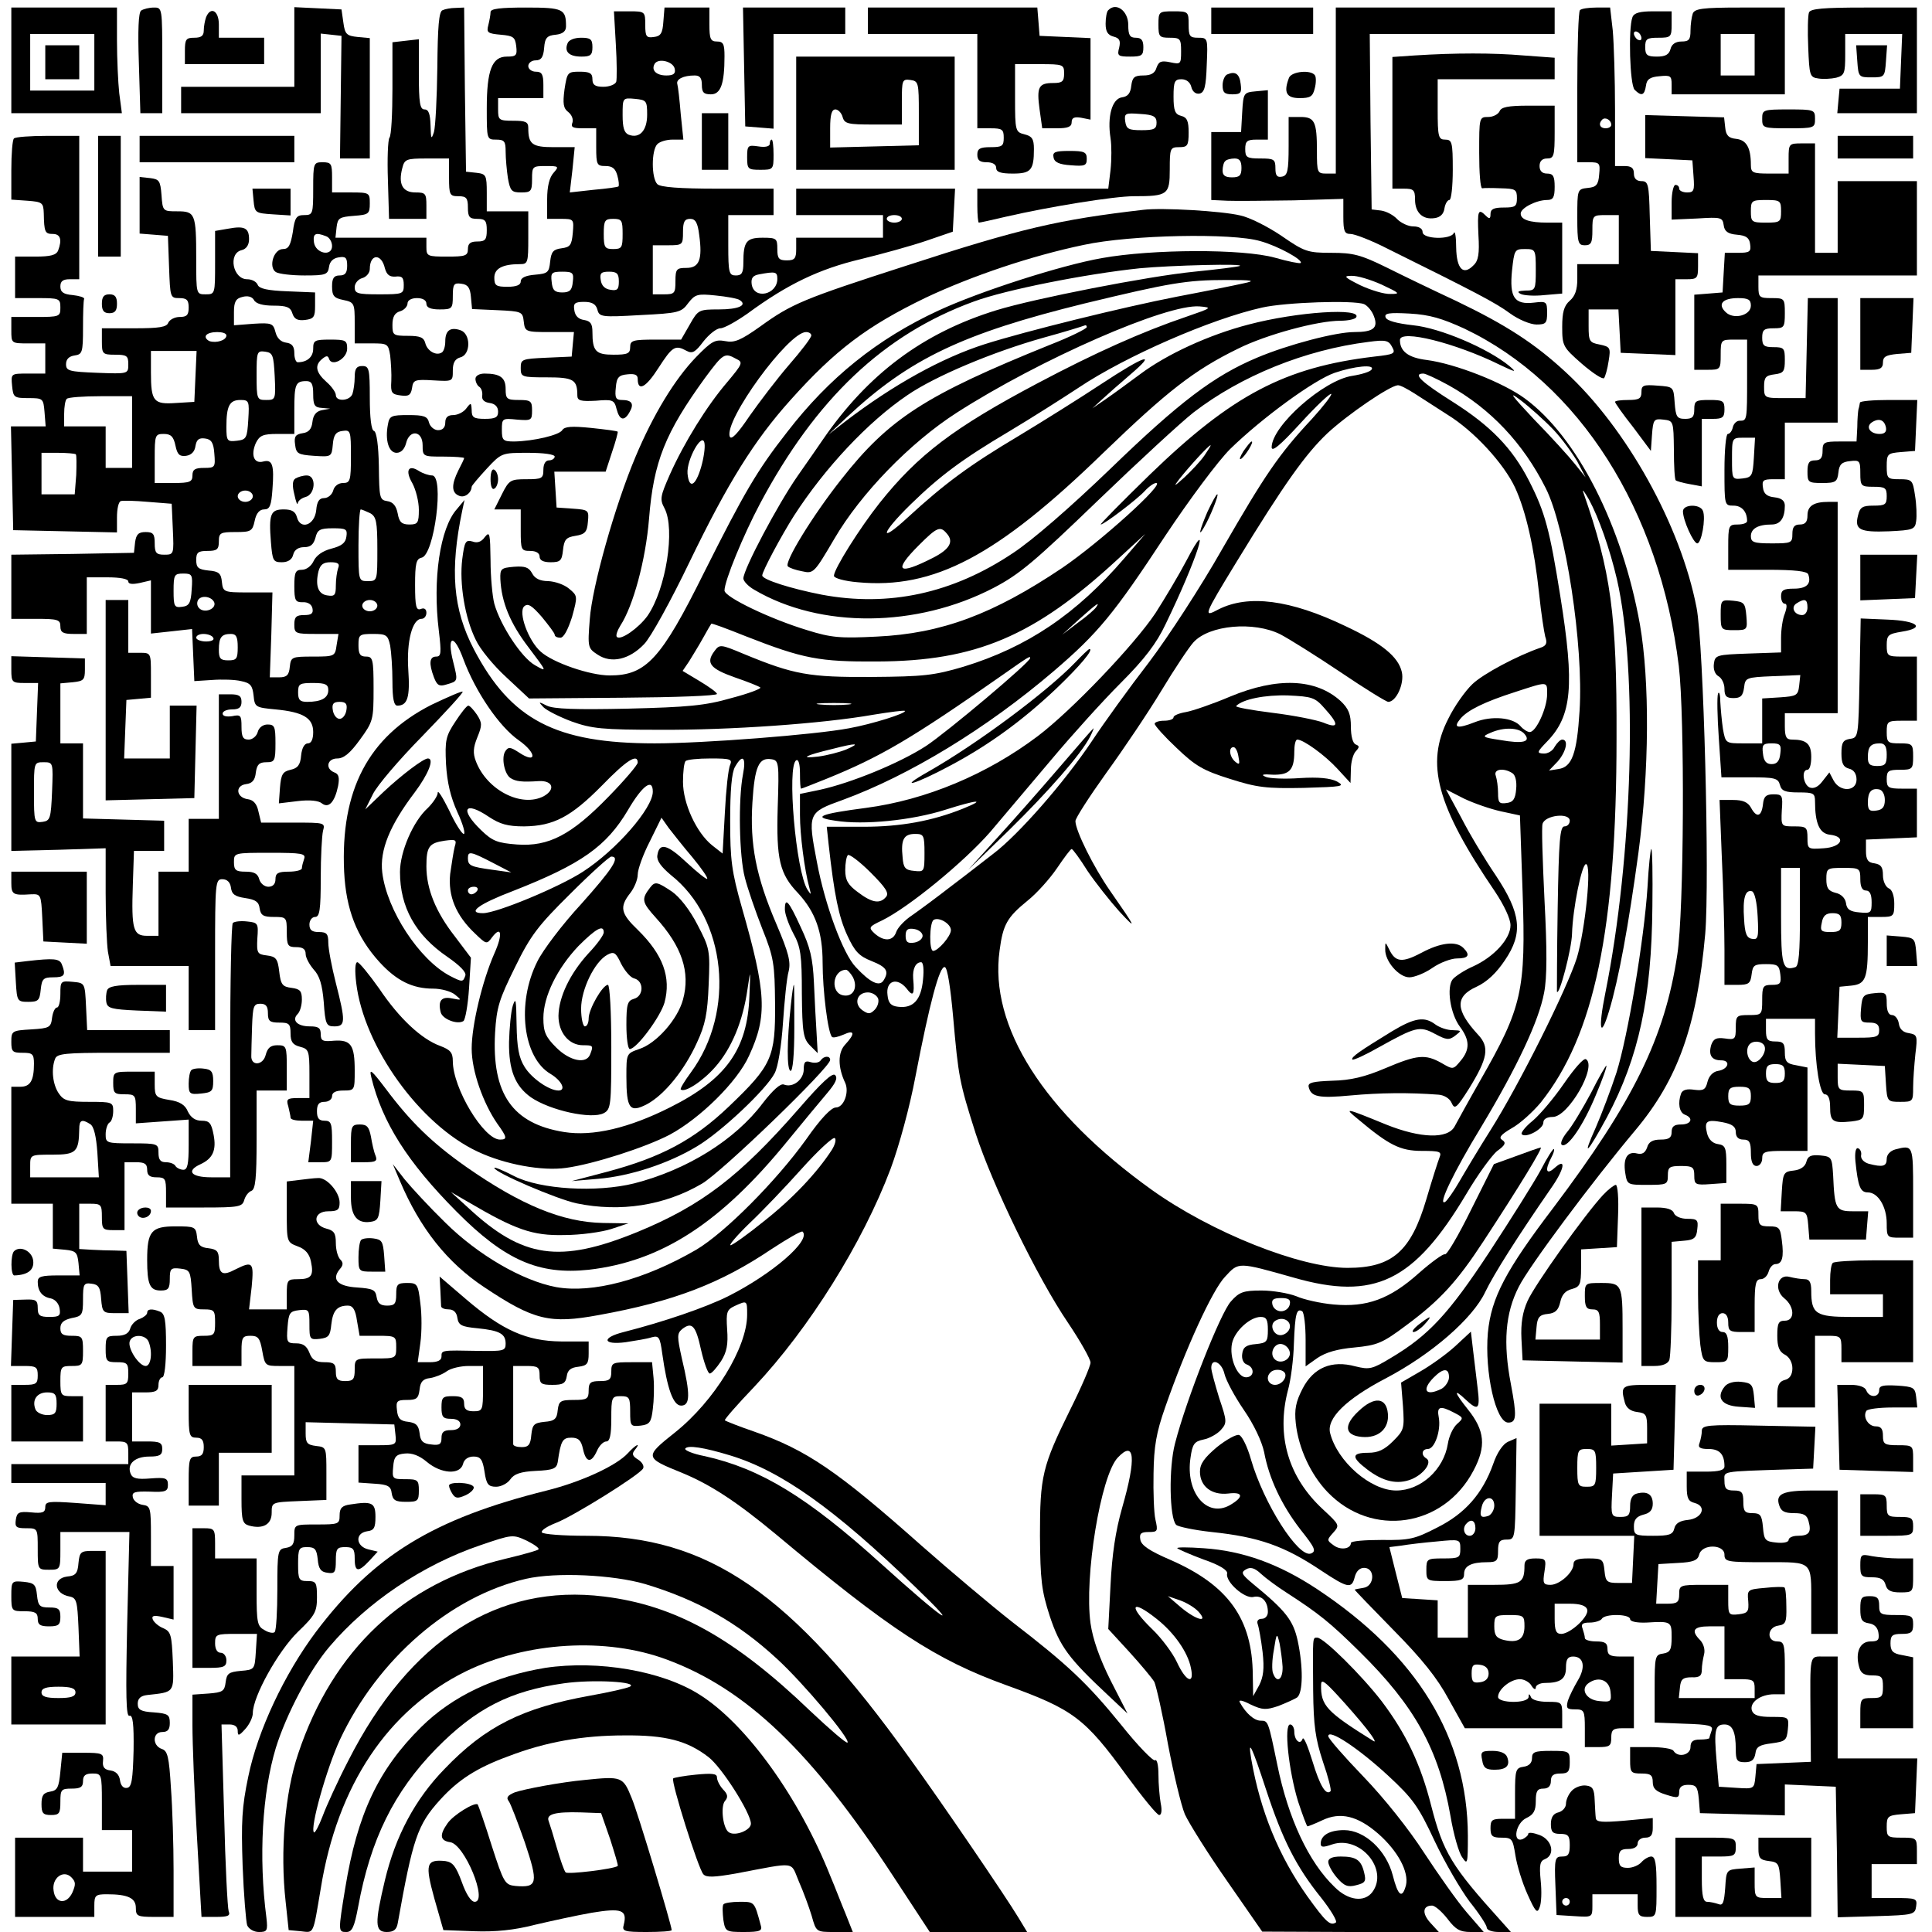 <?xml version="1.0" standalone="no"?>
<!DOCTYPE svg PUBLIC "-//W3C//DTD SVG 20010904//EN"
 "http://www.w3.org/TR/2001/REC-SVG-20010904/DTD/svg10.dtd">
<svg version="1.0" xmlns="http://www.w3.org/2000/svg"
 width="512pt" height="512pt" viewBox="0 0 512 512"
 preserveAspectRatio="xMidYMid meet">
<g transform="translate(0,512) scale(0.1,-0.1)"
fill="#000000" stroke="none">
<path d="M30 4960 l0 -140 146 0 147 0 -7 53 c-3 28 -6 91 -6 140 l0 87 -140
0 -140 0 0 -140z m220 -5 l0 -75 -85 0 -85 0 0 75 0 75 85 0 85 0 0 -75z"/>
<path d="M120 4955 l0 -45 45 0 45 0 0 45 0 45 -45 0 -45 0 0 -45z"/>
<path d="M374 5092 c-7 -5 -9 -52 -6 -139 l4 -133 29 0 29 0 0 140 c0 139 0
140 -22 140 -13 0 -28 -4 -34 -8z"/>
<path d="M780 4995 l0 -105 -150 0 -150 0 0 -35 0 -35 185 0 185 0 0 106 0
105 28 -3 27 -3 -2 -162 -2 -163 40 0 39 0 0 159 0 160 -32 3 c-29 3 -34 7
-38 38 l-5 35 -62 3 -63 3 0 -106z"/>
<path d="M1173 5093 c-10 -3 -13 -44 -14 -151 -1 -81 -5 -158 -9 -172 -7 -21
-8 -19 -9 18 -1 30 -5 42 -16 42 -12 0 -15 17 -15 93 l0 93 -35 -4 -35 -4 0
-122 c0 -67 -3 -126 -8 -131 -4 -6 -6 -56 -4 -112 l3 -103 50 0 49 0 0 35 c0
32 -2 35 -29 35 -34 0 -46 22 -35 64 6 24 10 26 65 26 l59 0 0 -50 c0 -47 2
-50 25 -50 21 0 25 -5 25 -30 0 -25 4 -30 25 -30 21 0 25 -5 25 -30 0 -25 -4
-30 -25 -30 -18 0 -25 -5 -25 -20 0 -18 -7 -20 -55 -20 -52 0 -55 1 -55 25 l0
25 -121 0 -120 0 3 28 c3 24 7 27 46 30 39 3 42 5 42 33 0 28 -1 29 -50 29
l-50 0 0 40 c0 36 -2 40 -25 40 -24 0 -25 -2 -25 -70 0 -67 -1 -70 -24 -70
-20 0 -25 -6 -30 -45 -6 -35 -11 -45 -26 -45 -25 0 -39 -48 -19 -61 8 -5 42
-9 76 -9 56 0 62 2 65 23 2 14 11 23 26 25 18 3 22 -1 22 -22 0 -19 -5 -26
-20 -26 -15 0 -20 -7 -20 -29 0 -25 5 -31 30 -36 29 -6 30 -9 30 -61 l0 -54
45 0 c42 0 44 -1 49 -32 2 -18 4 -49 3 -68 -2 -31 1 -35 25 -38 21 -3 27 1 30
20 3 21 7 23 56 20 52 -3 52 -3 52 26 0 21 6 31 20 35 28 7 28 63 0 72 -27 9
-40 -1 -40 -30 0 -13 -4 -26 -9 -29 -15 -10 -39 4 -44 25 -4 15 -14 19 -46 19
-39 0 -41 2 -41 29 0 21 6 32 20 36 11 3 20 13 20 21 0 8 10 14 25 14 16 0 25
-6 25 -15 0 -10 11 -15 35 -15 33 0 35 2 35 36 0 31 3 35 23 32 17 -2 23 -11
25 -35 l3 -32 67 -3 c65 -3 67 -4 70 -30 3 -27 5 -28 68 -28 l65 0 -3 -32 -3
-33 -67 -3 c-65 -3 -68 -4 -68 -27 0 -24 2 -25 69 -25 71 0 81 -6 81 -48 0
-14 9 -16 49 -14 45 4 49 2 55 -22 8 -31 21 -33 35 -7 12 21 5 31 -21 31 -16
0 -19 6 -16 33 2 27 8 33 31 35 19 2 27 -1 27 -12 0 -35 22 -23 55 29 37 57
44 62 75 45 15 -8 23 -3 44 25 15 19 35 35 45 35 10 0 42 18 72 39 106 78 190
118 299 144 58 14 137 36 175 49 l70 24 3 57 3 57 -211 0 -210 0 0 -35 0 -35
115 0 115 0 0 -30 0 -30 -115 0 -115 0 0 -30 c0 -25 -4 -30 -25 -30 -21 0 -25
5 -25 30 0 28 -2 30 -39 30 -43 0 -51 -10 -51 -66 0 -27 -4 -34 -20 -34 -18 0
-20 7 -20 80 l0 80 60 0 60 0 0 35 0 35 -148 0 c-102 0 -152 4 -160 12 -16 16
-16 90 0 106 7 7 25 12 40 12 l29 0 -7 68 c-3 37 -7 72 -9 79 -4 13 16 23 46
23 14 0 19 -7 19 -25 0 -20 5 -25 24 -25 26 0 36 28 36 101 0 32 -3 39 -20 39
-17 0 -20 7 -20 45 l0 45 -59 0 -60 0 -3 -37 c-2 -31 -7 -39 -25 -41 -20 -3
-23 1 -23 32 0 35 -1 36 -41 36 l-42 0 5 -87 c3 -49 3 -94 1 -100 -3 -7 -18
-13 -34 -13 -22 0 -29 5 -29 20 0 16 -7 20 -34 20 -32 0 -33 -2 -40 -47 -5
-38 -3 -50 10 -60 9 -7 14 -19 11 -28 -5 -12 1 -15 28 -15 l35 0 0 -50 c0 -47
2 -50 25 -50 18 0 26 -7 31 -25 4 -14 5 -27 3 -29 -2 -2 -32 -6 -66 -9 l-63
-7 7 60 6 60 -56 0 c-57 0 -67 8 -67 51 0 16 -7 19 -40 19 -38 0 -40 2 -40 30
l0 30 60 0 60 0 0 35 c0 28 -4 35 -20 35 -11 0 -20 7 -20 15 0 8 9 15 19 15
15 0 21 8 23 33 2 27 8 33 31 35 18 2 27 9 27 22 0 46 -7 50 -106 50 -68 0
-94 -3 -94 -12 0 -7 -3 -23 -6 -35 -5 -19 -2 -22 33 -25 33 -3 38 -6 41 -30 3
-25 0 -28 -25 -28 -39 0 -53 -36 -53 -137 0 -82 0 -83 25 -83 22 0 25 -5 25
-32 0 -18 3 -50 6 -70 6 -34 10 -38 35 -38 26 0 29 3 29 35 0 34 1 35 37 35
34 0 35 -1 20 -18 -11 -12 -17 -36 -17 -70 l0 -52 36 0 c35 0 35 -1 32 -37 -3
-33 -7 -38 -30 -41 -22 -3 -27 -9 -30 -35 -3 -29 -6 -32 -40 -35 -25 -2 -38
-8 -38 -18 0 -9 -11 -14 -35 -14 -30 0 -35 3 -35 24 0 24 21 36 68 36 21 0 22
4 22 70 l0 70 -55 0 -55 0 0 49 c0 47 -2 50 -27 53 l-28 3 -3 218 -2 217 -23
-1 c-12 0 -28 -3 -34 -6z m615 -155 c3 -13 -3 -18 -22 -18 -27 0 -41 14 -31
31 10 16 49 6 53 -13z m-73 -122 c0 -42 -20 -64 -49 -53 -12 5 -16 19 -16 52
0 46 0 46 33 43 30 -3 32 -5 32 -42z m675 -276 c0 -5 -9 -10 -20 -10 -11 0
-20 5 -20 10 0 6 9 10 20 10 11 0 20 -4 20 -10z m-740 -40 c0 -36 -2 -40 -25
-40 -22 0 -25 4 -25 40 0 36 3 40 25 40 23 0 25 -4 25 -40z m203 -3 c9 -65 0
-87 -34 -87 -26 0 -29 -3 -29 -35 0 -32 -2 -35 -30 -35 l-30 0 0 65 0 65 40 0
c39 0 40 1 40 35 0 27 4 35 19 35 14 0 20 -10 24 -43z m-989 -3 c9 -3 16 -15
16 -26 0 -29 -44 -20 -48 10 -3 23 4 27 32 16z m156 -85 c5 -17 12 -23 28 -22
17 2 22 -2 22 -22 0 -24 -2 -25 -65 -25 -57 0 -65 2 -65 19 0 10 9 21 20 24
11 3 20 14 20 24 0 41 31 42 40 2z m498 -36 c-2 -22 -8 -28 -28 -28 -20 0 -26
6 -28 28 -3 24 0 27 28 27 28 0 31 -3 28 -27z m122 1 c0 -21 -4 -25 -22 -22
-15 2 -24 11 -26 26 -3 18 1 22 22 22 21 0 26 -5 26 -26z m420 7 c0 -42 -62
-56 -68 -14 -2 16 3 23 20 26 43 8 48 7 48 -12z m-100 -56 c22 -14 -3 -25 -55
-25 -53 0 -55 -1 -77 -40 l-23 -40 -67 0 c-61 0 -68 -2 -68 -20 0 -17 -7 -20
-44 -20 -47 0 -56 9 -56 60 0 22 -5 29 -22 32 -15 2 -24 11 -26 26 -3 18 1 22
26 22 21 0 31 -6 35 -20 5 -20 10 -21 114 -15 101 5 109 7 127 32 18 23 24 25
72 20 30 -3 58 -8 64 -12z"/>
<path d="M1972 4943 l3 -158 38 -3 37 -3 0 125 0 126 95 0 95 0 0 35 0 35
-135 0 -136 0 3 -157z"/>
<path d="M2300 5065 l0 -35 145 0 145 0 0 -125 0 -125 35 0 c31 0 35 -3 35
-25 0 -22 -4 -25 -35 -25 -28 0 -35 -4 -35 -20 0 -15 7 -20 25 -20 16 0 25 -6
25 -15 0 -11 12 -15 44 -15 48 0 56 9 56 65 0 27 -5 34 -25 39 -24 6 -25 9
-25 96 l0 90 65 0 c63 0 65 -1 65 -25 0 -21 -5 -25 -29 -25 -39 0 -44 -11 -36
-70 l7 -50 39 0 c29 0 39 4 39 16 0 12 7 15 25 12 l25 -5 0 108 0 108 -67 3
-68 3 -3 38 -3 37 -225 0 -224 0 0 -35z"/>
<path d="M2937 5093 c-4 -3 -7 -20 -7 -36 0 -21 6 -30 21 -34 16 -4 19 -11 15
-29 -6 -22 -3 -24 29 -24 31 0 35 3 35 25 0 18 -5 25 -20 25 -16 0 -20 7 -20
34 0 37 -32 61 -53 39z"/>
<path d="M3210 5065 l0 -35 135 0 135 0 0 35 0 35 -135 0 -135 0 0 -35z"/>
<path d="M3540 4880 l0 -220 -25 0 c-24 0 -25 3 -25 59 0 79 -6 91 -44 91
l-31 0 0 -77 c0 -66 -3 -78 -17 -81 -14 -3 -18 3 -18 22 0 24 -4 26 -40 26
-36 0 -40 3 -40 25 0 21 5 25 30 25 l30 0 0 66 0 65 -32 -3 c-32 -3 -33 -4
-36 -55 l-3 -53 -40 0 -39 0 0 -90 0 -90 43 -2 c23 -1 102 0 175 1 l132 4 0
-47 c0 -39 3 -46 19 -46 11 0 55 -17 98 -39 234 -116 286 -143 324 -171 23
-17 55 -30 71 -30 25 0 28 4 28 31 0 30 -2 31 -35 27 -52 -6 -65 14 -58 85 6
55 7 57 34 57 28 0 29 -1 29 -55 0 -53 -1 -55 -27 -55 -20 -1 -24 -3 -13 -9 8
-4 36 -6 63 -3 l47 4 0 94 0 94 -39 0 c-48 0 -71 8 -71 24 0 15 42 36 70 36
16 0 20 7 20 35 0 28 -4 35 -20 35 -13 0 -20 7 -20 20 0 13 7 20 20 20 18 0
20 7 20 70 l0 70 -70 0 c-54 0 -72 -4 -76 -15 -4 -8 -17 -15 -30 -15 -24 0
-24 -1 -24 -95 0 -52 3 -94 8 -94 4 1 26 1 50 0 38 -1 42 -3 42 -26 0 -22 -4
-25 -35 -25 -26 0 -35 -4 -35 -17 0 -13 -3 -14 -12 -5 -21 21 -23 14 -20 -51
3 -49 0 -68 -13 -80 -27 -28 -45 -10 -46 47 0 28 -3 45 -6 39 -7 -19 -83 -17
-83 2 0 9 -9 15 -25 15 -13 0 -32 9 -42 19 -10 11 -29 21 -43 23 l-25 3 -3
233 -2 232 245 0 245 0 0 35 0 35 -290 0 -290 0 0 -220z m-250 -205 c0 -20 -5
-25 -25 -25 -18 0 -25 5 -25 18 0 10 3 22 7 25 3 4 15 7 25 7 13 0 18 -7 18
-25z"/>
<path d="M4187 5093 c-4 -3 -7 -96 -7 -205 l0 -198 31 0 c28 0 30 -2 27 -32
-2 -28 -8 -34 -30 -36 -28 -3 -28 -4 -28 -78 0 -67 2 -74 20 -74 17 0 20 7 20
40 0 39 1 40 35 40 l35 0 0 -65 0 -65 -55 0 -55 0 0 -40 c0 -28 -6 -45 -20
-57 -15 -13 -20 -30 -20 -69 0 -51 2 -54 52 -98 29 -25 55 -42 59 -38 3 4 9
24 12 45 6 36 4 38 -24 44 -27 5 -29 9 -29 49 l0 44 40 0 39 0 3 -57 3 -58 73
-3 72 -3 0 101 0 100 30 0 c28 0 30 3 30 35 l0 34 -62 3 -63 3 -3 93 c-2 84
-4 92 -22 92 -13 0 -20 7 -20 20 0 15 -7 20 -25 20 l-25 0 0 149 c0 81 -3 176
-6 210 l-7 61 -37 0 c-20 0 -40 -3 -43 -7z m83 -304 c0 -5 -7 -9 -15 -9 -15 0
-20 12 -9 23 8 8 24 -1 24 -14z"/>
<path d="M4486 5084 c-3 -9 -6 -29 -6 -45 0 -24 -4 -29 -24 -29 -15 0 -26 -7
-29 -20 -4 -15 -14 -20 -36 -20 -26 0 -31 4 -31 25 0 22 4 25 35 25 33 0 35 2
35 35 l0 35 -49 0 c-35 0 -51 -4 -55 -16 -11 -29 -7 -179 6 -192 18 -18 26
-15 30 11 2 17 11 23 36 25 29 3 32 1 32 -22 l0 -26 150 0 150 0 0 115 0 115
-119 0 c-99 0 -120 -3 -125 -16z m-136 -65 c0 -6 -4 -7 -10 -4 -5 3 -10 11
-10 16 0 6 5 7 10 4 6 -3 10 -11 10 -16z m300 -44 l0 -55 -45 0 -45 0 0 55 0
55 45 0 45 0 0 -55z"/>
<path d="M4794 5087 c-3 -8 -4 -49 -2 -93 3 -74 4 -79 27 -82 12 -2 34 -1 47
2 22 6 24 12 24 61 l0 55 75 0 76 0 -3 -72 -3 -73 -80 0 -80 0 -3 -32 -3 -33
105 0 106 0 0 140 0 140 -140 0 c-108 0 -142 -3 -146 -13z"/>
<path d="M546 5074 c-3 -9 -6 -24 -6 -35 0 -14 -7 -19 -25 -19 -22 0 -25 -4
-25 -35 l0 -35 105 0 105 0 0 35 0 35 -60 0 -60 0 0 35 c0 37 -22 49 -34 19z"/>
<path d="M3070 5055 c0 -32 2 -35 30 -35 28 0 30 -3 30 -36 0 -34 -1 -35 -29
-29 -24 5 -30 2 -36 -14 -4 -15 -15 -21 -35 -21 -24 0 -29 -5 -32 -27 -2 -20
-9 -29 -25 -31 -26 -4 -39 -51 -30 -108 3 -19 3 -57 0 -85 l-6 -49 -173 0
-174 0 0 -45 c0 -25 2 -45 4 -45 3 0 35 7 73 16 113 26 285 54 338 54 90 0 95
4 95 71 0 56 1 59 25 59 22 0 25 4 25 39 0 30 -4 40 -20 44 -16 4 -20 14 -20
51 0 40 3 46 21 46 13 0 23 -8 26 -20 3 -13 12 -20 22 -18 13 3 17 18 19 76 3
71 3 72 -23 72 -22 0 -25 4 -25 35 0 34 -1 35 -40 35 -39 0 -40 -1 -40 -35z
m-5 -260 c0 -17 -7 -20 -40 -20 -34 0 -40 3 -43 23 -3 22 0 23 40 20 35 -2 43
-7 43 -23z"/>
<path d="M1504 5005 c-9 -22 4 -35 37 -35 24 0 29 4 29 25 0 21 -5 25 -30 25
-18 0 -33 -6 -36 -15z"/>
<path d="M4922 4958 c3 -42 4 -43 38 -43 34 0 35 1 38 43 l3 42 -41 0 -41 0 3
-42z"/>
<path d="M3748 4973 l-58 -4 0 -174 0 -175 30 0 c26 0 30 -3 30 -29 0 -34 20
-54 52 -49 15 2 24 11 26 26 2 12 8 22 13 22 5 0 9 36 9 80 0 73 -2 80 -20 80
-18 0 -20 7 -20 80 l0 80 155 0 155 0 0 29 0 28 -82 6 c-82 7 -180 7 -290 0z"/>
<path d="M2110 4820 l0 -150 210 0 210 0 0 150 0 150 -210 0 -210 0 0 -150z
m325 0 l0 -85 -117 -3 -118 -3 0 51 c0 36 4 50 14 50 7 0 16 -9 19 -20 5 -18
14 -20 81 -20 l76 0 0 61 c0 57 1 60 23 57 21 -3 22 -7 22 -88z"/>
<path d="M3253 4923 c-7 -2 -13 -16 -13 -29 0 -19 5 -24 26 -24 22 0 25 4 22
27 -3 27 -14 35 -35 26z"/>
<path d="M3416 4914 c-15 -39 -7 -54 28 -54 28 0 35 4 40 25 4 14 4 30 1 35
-10 16 -62 11 -69 -6z"/>
<path d="M4670 4805 c0 -24 2 -25 70 -25 68 0 70 1 70 25 0 24 -2 25 -70 25
-68 0 -70 -1 -70 -25z"/>
<path d="M1860 4745 l0 -75 35 0 35 0 0 75 0 75 -35 0 -35 0 0 -75z"/>
<path d="M4360 4758 l0 -57 63 -3 62 -3 3 -42 c3 -38 1 -43 -17 -43 -12 0 -21
5 -21 10 0 6 -4 10 -10 10 -5 0 -10 -21 -10 -46 l0 -46 68 3 c63 4 67 3 70
-18 2 -16 11 -23 35 -25 24 -2 33 -8 35 -25 3 -20 -1 -23 -32 -23 l-35 0 -3
-52 -3 -53 -37 -3 -38 -3 0 -100 0 -99 35 0 c34 0 35 1 35 40 0 39 1 40 35 40
l35 0 0 -100 c0 -115 0 -115 -20 -115 -8 0 -16 -8 -18 -18 -2 -9 -8 -17 -13
-17 -5 0 -9 -43 -9 -95 0 -94 0 -95 24 -95 22 0 36 -16 36 -41 0 -5 -11 -9
-25 -9 -24 0 -25 -3 -25 -60 l0 -60 104 0 c74 0 105 -4 108 -12 9 -25 -4 -38
-38 -38 -27 0 -34 -4 -34 -20 0 -11 4 -20 10 -20 6 0 6 -9 0 -26 -6 -14 -10
-43 -10 -64 l0 -39 -87 -3 c-84 -3 -88 -4 -91 -27 -2 -15 3 -28 12 -33 9 -5
16 -20 16 -33 0 -20 5 -25 24 -25 19 0 25 6 28 28 3 26 5 27 76 30 l73 3 -3
-28 c-3 -26 -7 -28 -50 -31 l-48 -3 0 -60 0 -59 -49 0 c-48 0 -48 0 -55 38 -3
20 -6 53 -7 72 0 19 -3 29 -6 22 -3 -8 -2 -61 2 -118 l7 -104 75 0 c66 0 75
-2 80 -20 4 -16 14 -20 49 -20 40 0 44 -2 44 -24 0 -58 12 -85 39 -88 45 -5
32 -33 -16 -36 -42 -3 -43 -2 -43 27 0 29 -3 31 -35 31 -35 0 -35 0 -33 43 3
39 1 42 -22 42 -20 0 -26 -6 -28 -27 -4 -33 -17 -36 -32 -8 -8 14 -21 20 -47
20 l-36 0 6 -152 c4 -83 7 -193 7 -245 l0 -93 34 0 c30 0 35 3 38 28 3 24 7
27 38 27 31 0 35 -3 38 -27 3 -24 0 -28 -22 -28 -24 0 -26 -4 -26 -40 0 -39
-1 -40 -35 -40 -33 0 -35 -2 -35 -33 0 -31 -2 -33 -29 -29 -23 3 -30 -1 -36
-17 -8 -27 1 -41 26 -41 27 0 19 -24 -8 -28 -13 -2 -24 -13 -28 -29 -5 -21
-11 -24 -35 -21 -19 3 -31 0 -35 -10 -9 -25 -5 -50 10 -56 24 -9 17 -26 -10
-26 -18 0 -25 -5 -25 -20 0 -15 -7 -20 -29 -20 -21 0 -32 -6 -36 -21 -5 -14
-13 -19 -26 -16 -26 7 -38 -12 -32 -51 5 -32 6 -32 59 -32 51 0 54 1 54 25 0
22 4 25 35 25 31 0 35 -3 35 -26 0 -23 3 -25 43 -22 l42 3 0 50 c0 44 -3 50
-22 53 -15 2 -25 13 -29 28 -8 33 -2 38 41 30 26 -5 35 -12 35 -26 0 -13 7
-20 20 -20 16 0 20 -7 20 -35 0 -24 5 -35 15 -35 8 0 15 9 15 20 0 18 7 20 60
20 l60 0 0 110 0 111 -30 6 c-25 4 -30 10 -30 34 0 24 -4 29 -25 29 -21 0 -25
5 -25 30 l0 30 65 0 65 0 0 -39 c0 -83 13 -161 26 -161 9 0 14 -12 14 -34 0
-38 7 -43 56 -38 32 4 34 6 34 43 0 38 -1 39 -35 39 -33 0 -35 2 -35 35 l0 36
63 -3 62 -3 3 -48 c3 -46 4 -47 38 -47 33 0 34 1 34 38 0 20 3 60 6 89 6 48 5
51 -17 55 -16 2 -25 11 -27 26 -2 12 -10 22 -18 22 -9 0 -14 11 -14 31 0 28
-2 30 -32 27 -30 -3 -33 -6 -36 -40 -3 -35 -1 -38 22 -38 19 0 26 -5 26 -20 0
-18 -7 -20 -55 -20 l-56 0 3 68 3 67 31 3 c38 4 44 18 44 115 l0 67 35 0 c33
0 35 2 35 35 0 22 -6 38 -15 41 -8 4 -15 19 -15 34 0 22 -5 29 -22 32 -18 2
-23 10 -23 33 l0 30 68 3 67 3 0 64 0 65 -40 0 c-36 0 -40 3 -40 25 0 22 4 25
35 25 33 0 35 2 35 35 0 33 -2 35 -35 35 -32 0 -35 2 -35 30 0 28 2 30 40 30
l40 0 0 85 0 85 -40 0 c-38 0 -40 2 -40 30 0 27 4 30 40 36 64 10 42 29 -38
32 l-71 3 -3 -158 c-3 -155 -3 -158 -25 -161 -19 -3 -23 -10 -23 -39 0 -26 5
-36 20 -40 13 -3 20 -14 20 -29 0 -32 -44 -34 -61 -2 l-11 21 -18 -23 c-11
-15 -23 -21 -34 -17 -17 7 -23 47 -6 47 6 0 10 15 10 34 0 35 -13 46 -51 46
-15 0 -19 7 -19 35 l0 35 70 0 70 0 0 280 0 280 -24 0 c-40 0 -56 -11 -56 -36
0 -17 -6 -24 -20 -24 -15 0 -20 -7 -20 -25 0 -24 -3 -25 -55 -25 -47 0 -55 3
-55 19 0 20 19 31 55 31 23 0 35 17 35 50 0 13 -9 20 -27 22 -20 2 -29 9 -31
26 -3 19 1 22 27 22 l31 0 0 75 0 75 70 0 70 0 0 165 0 165 -40 0 -39 0 -3
-132 -3 -133 -55 0 c-54 0 -55 0 -55 30 0 25 4 30 28 33 24 3 27 8 27 38 0 31
-2 34 -30 34 -25 0 -30 4 -30 25 0 21 5 25 30 25 28 0 30 2 30 40 0 39 -1 40
-35 40 -32 0 -35 2 -35 30 l0 30 210 0 210 0 0 125 0 125 -105 0 -105 0 0 -95
0 -95 -30 0 -30 0 0 145 0 145 -35 0 c-34 0 -35 -1 -35 -40 l0 -40 -50 0 c-45
0 -50 2 -50 23 0 46 -12 66 -39 69 -20 2 -27 9 -29 30 l-3 27 -105 3 -104 3 0
-57z m360 -198 c0 -28 -2 -30 -40 -30 -38 0 -40 2 -40 30 0 28 2 30 40 30 38
0 40 -2 40 -30z m-80 -250 c0 -26 -46 -38 -67 -17 -22 21 -8 37 33 37 27 0 34
-4 34 -20z m8 -402 c-3 -49 -5 -53 -30 -56 -28 -3 -28 -2 -28 52 0 56 0 56 31
56 l30 0 -3 -52z m142 -398 c0 -11 -6 -20 -14 -20 -21 0 -31 21 -15 31 22 14
29 11 29 -11z m-72 -387 c-2 -20 -9 -28 -23 -28 -14 0 -21 8 -23 28 -3 23 0
27 23 27 23 0 26 -4 23 -27z m282 -3 c0 -25 -4 -30 -25 -30 -20 0 -25 5 -25
23 0 28 7 37 32 37 13 0 18 -8 18 -30z m-5 -120 c0 -18 -6 -26 -22 -28 -18 -3
-23 1 -23 21 0 28 9 39 30 35 9 -2 15 -14 15 -28z m-225 -309 c0 -95 -3 -131
-12 -134 -34 -11 -38 4 -38 134 l0 129 25 0 25 0 0 -129z m160 99 c0 -20 5
-30 15 -30 10 0 15 -10 15 -31 0 -28 -2 -30 -32 -27 -25 2 -34 8 -36 25 -2 13
-13 24 -28 27 -19 5 -24 13 -24 36 0 29 2 30 45 30 43 0 45 -1 45 -30z m-272
-99 c3 -56 1 -62 -15 -59 -14 2 -19 14 -21 52 -4 56 3 79 21 74 7 -3 13 -28
15 -67z m222 -16 c0 -21 -5 -25 -29 -25 -25 0 -28 3 -23 25 3 18 11 25 28 25
19 0 24 -5 24 -25z m-205 -325 c10 -16 -14 -50 -30 -44 -15 6 -20 35 -8 47 10
10 31 8 38 -3z m55 -75 c0 -20 -5 -25 -25 -25 -20 0 -25 5 -25 25 0 20 5 25
25 25 20 0 25 -5 25 -25z m-90 -60 c0 -21 -5 -25 -30 -25 -25 0 -30 4 -30 25
0 21 5 25 30 25 25 0 30 -4 30 -25z"/>
<path d="M37 4753 c-4 -3 -7 -41 -7 -84 l0 -78 43 -3 c39 -3 42 -5 43 -33 1
-50 3 -55 24 -55 20 0 25 -15 14 -44 -5 -12 -20 -16 -60 -16 l-54 0 0 -55 0
-55 60 0 c57 0 60 -1 60 -25 0 -24 -2 -25 -65 -25 l-65 0 0 -35 c0 -35 0 -35
45 -35 l45 0 0 -40 0 -40 -46 0 c-45 0 -45 0 -42 -32 3 -31 5 -33 43 -33 39 0
40 -1 43 -37 l3 -38 -46 0 -46 0 3 -137 3 -138 138 -3 137 -3 0 40 c0 22 4 41
10 43 5 2 38 1 72 -2 l63 -5 3 -67 c3 -67 3 -68 -23 -68 -21 0 -25 5 -25 30 0
25 -4 30 -24 30 -19 0 -25 -6 -28 -27 l-3 -28 -162 -3 -163 -2 0 -85 0 -85 65
0 c58 0 65 -2 65 -20 0 -16 7 -20 35 -20 l35 0 0 75 0 75 55 0 c33 0 55 -4 55
-11 0 -7 11 -8 30 -4 l30 7 0 -70 0 -71 55 6 54 6 3 -69 3 -69 47 3 c26 2 61
1 77 -3 25 -5 30 -12 33 -38 3 -31 5 -32 58 -37 74 -7 100 -23 100 -60 0 -19
-5 -30 -14 -30 -9 0 -16 -12 -18 -32 -2 -25 -9 -34 -28 -38 -21 -5 -25 -12
-28 -47 l-3 -42 50 6 c32 4 56 1 64 -6 18 -14 34 3 43 46 4 22 2 32 -10 36
-25 10 -19 37 8 37 17 0 34 14 60 50 35 48 36 53 36 135 0 78 -2 85 -20 85
-16 0 -20 7 -20 30 0 28 2 30 39 30 35 0 39 -3 45 -31 3 -17 6 -60 6 -95 0
-46 4 -64 13 -64 27 0 34 22 29 95 -5 76 11 135 35 135 7 0 13 7 13 16 0 10
-6 14 -15 10 -12 -4 -15 6 -15 64 0 56 3 69 17 72 34 6 61 218 28 218 -8 0
-24 5 -35 12 -28 18 -37 1 -17 -33 9 -17 17 -48 17 -70 0 -35 -3 -39 -25 -39
-20 0 -27 6 -31 29 -4 21 -13 31 -28 33 -20 3 -21 9 -22 93 -1 55 -6 91 -13
93 -7 2 -11 35 -11 88 0 77 -2 84 -20 84 -15 0 -20 -7 -20 -29 0 -16 -3 -36
-6 -45 -7 -19 -44 -21 -44 -3 0 7 -11 23 -25 35 -28 25 -32 44 -11 61 11 9 15
9 18 0 7 -22 48 0 48 27 0 22 -4 24 -45 24 -41 0 -45 -2 -45 -24 0 -22 -16
-36 -41 -36 -5 0 -9 11 -9 24 0 18 -6 26 -22 28 -14 2 -24 12 -28 28 -6 23
-10 25 -58 22 l-52 -4 0 35 c0 27 5 36 22 40 14 4 26 1 31 -8 5 -10 24 -15 52
-15 35 0 45 -4 50 -21 5 -15 14 -19 33 -17 24 3 27 8 27 38 l0 35 -73 3 c-53
2 -75 7 -79 17 -3 8 -15 15 -28 15 -38 0 -51 68 -15 77 13 3 20 14 20 29 0 30
-12 36 -55 28 l-35 -6 0 -84 c0 -83 0 -84 -25 -84 -25 0 -25 0 -25 94 0 120
-3 126 -50 126 -38 0 -39 0 -42 43 -3 38 -6 42 -30 45 l-28 3 0 -75 0 -75 38
-3 37 -3 3 -82 c3 -81 3 -83 27 -83 20 0 25 -5 25 -25 0 -20 -5 -25 -24 -25
-13 0 -26 -7 -30 -15 -4 -12 -24 -15 -91 -15 l-85 0 0 -35 c0 -33 2 -35 35
-35 31 0 35 -3 35 -25 0 -26 0 -26 -82 -23 -75 3 -83 5 -83 23 0 13 8 21 23
23 20 3 22 8 22 73 0 38 1 72 3 77 1 4 -13 8 -30 10 -25 2 -33 8 -33 23 0 14
7 19 25 19 l25 0 0 190 0 190 -83 0 c-46 0 -87 -3 -90 -7z m563 -522 c0 -13
-27 -21 -45 -15 -8 4 -12 10 -9 15 7 12 54 12 54 0z m-82 -108 l-3 -68 -49 -3
c-59 -4 -66 4 -66 81 l0 57 60 0 61 0 -3 -67z m210 0 c3 -62 2 -63 -23 -63
-24 0 -25 2 -25 66 0 62 1 65 23 62 20 -3 22 -9 25 -65z m102 -48 c0 -29 4
-35 23 -36 l22 -2 -22 -4 c-15 -3 -23 -13 -25 -31 -2 -19 -10 -28 -26 -30 -19
-3 -23 -9 -20 -30 3 -24 7 -27 50 -30 46 -3 47 -3 50 30 2 25 8 34 26 36 21 3
22 0 22 -67 0 -65 -2 -71 -21 -71 -12 0 -23 -8 -26 -20 -3 -11 -14 -20 -24
-20 -13 0 -19 -9 -21 -32 -4 -40 -42 -53 -51 -19 -4 15 -13 21 -35 21 -35 0
-40 -12 -34 -87 4 -49 6 -53 29 -53 16 0 27 7 30 20 3 13 14 20 29 20 17 0 25
7 30 25 5 21 12 25 46 25 35 0 39 -2 36 -22 -2 -17 -13 -25 -40 -32 -23 -6
-40 -18 -47 -33 -6 -13 -19 -23 -31 -23 -17 0 -20 -7 -20 -43 0 -39 3 -43 22
-43 14 1 24 -6 26 -16 3 -14 -3 -18 -22 -18 -21 0 -26 -5 -26 -25 0 -24 3 -25
58 -25 l59 0 -5 -30 c-4 -29 -5 -30 -62 -30 -57 0 -59 -1 -62 -27 -2 -22 -8
-28 -28 -28 l-25 0 4 113 3 112 -65 0 c-64 0 -66 1 -69 28 -2 22 -8 28 -35 30
-27 3 -33 7 -33 28 0 20 5 24 30 24 25 0 30 4 30 25 0 23 4 25 44 25 41 0 45
2 51 30 4 20 13 30 25 30 15 0 19 10 22 53 5 65 0 80 -24 74 -25 -7 -34 17
-20 49 10 20 19 24 57 24 l45 0 0 63 c0 69 3 77 32 77 14 0 18 -8 18 -35z
m-480 -100 l0 -95 -35 0 -35 0 0 55 0 55 -55 0 -55 0 0 33 c0 19 3 37 7 40 3
4 44 7 90 7 l83 0 0 -95z m308 33 c-3 -49 -5 -53 -30 -56 -26 -3 -28 -1 -28
37 0 55 8 71 37 71 23 0 24 -3 21 -52z m-193 -69 c5 -24 11 -29 28 -27 14 2
23 11 25 26 3 17 9 22 25 20 17 -2 23 -11 25 -40 3 -36 2 -38 -27 -38 -24 0
-31 -4 -31 -20 0 -17 -7 -20 -50 -20 l-50 0 0 65 c0 62 1 65 24 65 19 0 26 -7
31 -31z m-264 -23 c2 -2 2 -27 1 -55 l-4 -51 -44 0 -44 0 0 55 0 55 43 0 c24
0 46 -2 48 -4z m469 -111 c0 -8 -9 -15 -20 -15 -11 0 -20 7 -20 15 0 8 9 15
20 15 11 0 20 -7 20 -15z m311 -45 c16 -9 19 -22 19 -95 0 -84 0 -85 -25 -85
-25 0 -25 0 -25 95 0 52 3 95 6 95 3 0 14 -5 25 -10z m-85 -146 c-3 -9 -6 -29
-6 -46 0 -25 -3 -29 -22 -26 -25 3 -33 26 -24 64 5 18 13 24 32 24 20 0 25 -4
20 -16z m-388 -56 c-2 -36 -7 -44 -25 -46 -21 -3 -23 1 -23 42 0 43 2 46 26
46 23 0 25 -3 22 -42z m60 -35 c5 -17 -26 -29 -40 -15 -6 6 -7 15 -3 22 9 14
37 9 43 -7z m432 -8 c0 -8 -9 -15 -20 -15 -11 0 -20 7 -20 15 0 8 9 15 20 15
11 0 20 -7 20 -15z m-435 -85 c4 -6 -5 -10 -19 -10 -14 0 -26 5 -26 10 0 6 9
10 19 10 11 0 23 -4 26 -10z m65 -25 c0 -31 -3 -35 -25 -35 -21 0 -25 5 -25
28 0 33 7 42 32 42 14 0 18 -8 18 -35z m240 -114 c0 -21 -19 -31 -56 -31 -19
0 -24 5 -24 25 0 23 4 25 40 25 33 0 40 -4 40 -19z m48 -53 c-2 -13 -10 -23
-18 -23 -8 0 -16 10 -18 23 -3 17 2 22 18 22 16 0 21 -5 18 -22z"/>
<path d="M783 3852 c-8 -5 -9 -18 -3 -42 4 -19 8 -30 9 -24 1 7 10 14 21 17
26 7 29 57 3 57 -10 0 -23 -4 -30 -8z"/>
<path d="M260 4600 l0 -160 30 0 30 0 0 160 0 160 -30 0 -30 0 0 -160z"/>
<path d="M370 4725 l0 -35 205 0 205 0 0 35 0 35 -205 0 -205 0 0 -35z"/>
<path d="M4870 4730 l0 -30 100 0 100 0 0 30 0 30 -100 0 -100 0 0 -30z"/>
<path d="M2040 4739 c0 -7 -12 -10 -30 -7 -28 4 -30 3 -30 -29 0 -31 2 -33 35
-33 34 0 35 1 35 40 0 22 -2 40 -5 40 -3 0 -5 -5 -5 -11z"/>
<path d="M2792 4703 c2 -13 15 -19 46 -21 37 -3 42 -1 42 17 0 18 -6 21 -46
21 -38 0 -45 -3 -42 -17z"/>
<path d="M672 4588 c3 -32 5 -33 51 -36 l47 -3 0 35 0 36 -51 0 -50 0 3 -32z"/>
<path d="M3030 4564 c-224 -26 -324 -49 -628 -148 -273 -88 -304 -101 -387
-161 -52 -37 -69 -44 -93 -39 -27 5 -36 0 -77 -42 -57 -59 -114 -153 -161
-265 -54 -128 -115 -344 -121 -430 -6 -75 -5 -77 21 -94 36 -24 84 -13 123 28
17 17 71 115 120 217 101 209 171 322 268 430 119 133 203 196 358 271 123 58
280 111 419 140 125 27 394 32 468 10 47 -13 114 -50 107 -58 -3 -2 -33 4 -68
14 -86 24 -325 23 -459 -1 -108 -19 -323 -88 -433 -139 -162 -75 -290 -178
-401 -322 -80 -102 -114 -161 -220 -372 -114 -230 -154 -273 -250 -273 -53 0
-151 34 -183 63 -33 29 -60 104 -44 120 10 9 20 3 47 -28 18 -22 34 -43 34
-47 0 -5 7 -8 15 -8 9 0 20 21 31 55 15 55 15 56 -8 75 -13 11 -37 19 -55 20
-22 0 -36 7 -43 21 -9 16 -19 19 -48 17 -34 -3 -37 -5 -36 -33 3 -61 26 -117
75 -181 49 -65 50 -66 17 -47 -36 20 -92 106 -108 163 -5 19 -10 71 -10 115
-1 71 -2 78 -15 62 -9 -13 -20 -17 -33 -12 -18 5 -21 0 -27 -47 -8 -64 7 -156
36 -214 11 -24 47 -68 81 -99 l60 -56 249 2 c137 1 249 5 249 10 0 4 -21 19
-46 34 l-45 27 17 25 c9 15 26 42 37 62 11 20 21 37 22 38 1 2 41 -13 91 -33
153 -60 195 -68 349 -67 261 1 416 67 635 269 l75 69 -55 -64 c-127 -148 -257
-236 -427 -288 -78 -23 -105 -26 -243 -27 -166 -1 -206 6 -339 61 -62 26 -64
26 -78 7 -23 -31 -11 -46 54 -69 35 -12 65 -24 68 -27 3 -3 -31 -16 -77 -28
-69 -20 -115 -24 -274 -28 -139 -3 -197 -1 -215 8 -22 11 -23 11 -9 -4 9 -9
43 -26 75 -38 53 -19 81 -22 235 -22 183 -1 429 16 565 40 43 7 81 12 83 10 5
-6 -87 -35 -148 -46 -89 -17 -385 -40 -515 -40 -262 0 -381 62 -479 249 -56
107 -64 210 -31 368 l6 28 -20 -24 c-45 -50 -65 -186 -48 -323 7 -59 6 -68 -7
-68 -18 0 -20 -18 -6 -55 8 -21 14 -25 33 -19 31 9 31 8 18 60 -18 71 2 76 27
7 32 -86 95 -179 147 -215 48 -34 48 -64 0 -32 -23 15 -28 15 -36 3 -11 -17
-2 -61 14 -71 14 -9 30 -11 75 -8 37 2 45 -22 13 -40 -59 -31 -151 16 -180 93
-8 21 -7 36 4 63 13 32 13 38 -1 60 -9 13 -19 24 -23 24 -4 0 -19 -19 -34 -42
-26 -39 -28 -50 -25 -113 3 -49 12 -87 30 -127 15 -32 22 -58 17 -58 -5 0 -23
28 -39 63 -17 34 -30 55 -30 46 0 -8 -12 -26 -26 -40 -39 -35 -74 -116 -74
-170 0 -93 41 -167 126 -225 33 -23 51 -41 47 -50 -6 -17 -8 -17 -41 0 -81 43
-167 174 -179 274 -7 59 20 125 86 212 36 48 53 90 35 90 -12 0 -70 -44 -118
-89 l-48 -46 20 40 c11 23 70 92 131 154 61 63 110 116 107 118 -2 2 -39 -14
-83 -35 -167 -85 -241 -226 -231 -442 5 -100 33 -173 94 -240 45 -49 87 -70
142 -70 21 0 47 -7 58 -16 18 -15 18 -15 -8 -10 -28 6 -38 -6 -30 -37 5 -18
44 -33 60 -23 5 3 12 42 15 87 l5 81 -43 57 c-50 64 -75 125 -75 185 0 52 7
62 48 68 30 4 33 3 27 -16 -3 -12 -8 -44 -12 -72 -6 -58 15 -110 66 -158 30
-29 31 -29 45 -10 25 33 29 8 6 -43 -32 -73 -60 -190 -60 -252 0 -59 30 -144
68 -199 26 -36 27 -42 7 -42 -43 0 -125 136 -125 208 0 23 -7 30 -33 40 -50
18 -109 73 -162 152 -27 38 -53 70 -58 70 -6 0 -7 -22 -3 -55 20 -168 168
-375 322 -447 72 -34 171 -52 234 -43 73 10 210 54 275 88 80 43 179 140 210
209 49 106 46 166 -19 393 -27 95 -31 126 -31 230 0 80 4 128 13 143 20 35 30
26 21 -20 -13 -67 -10 -218 5 -274 7 -28 28 -89 46 -135 31 -77 33 -94 34
-199 1 -142 -8 -163 -122 -272 -93 -89 -180 -135 -322 -173 l-95 -25 70 6 c84
7 186 40 262 86 64 38 184 151 206 194 9 17 18 73 22 134 4 58 10 119 15 136
6 25 0 49 -32 124 -55 128 -71 213 -64 324 6 95 17 119 50 114 20 -3 21 -8 17
-128 -4 -137 5 -176 54 -227 46 -50 65 -103 65 -184 0 -73 14 -187 25 -197 3
-3 16 0 30 6 30 14 32 3 5 -26 -20 -21 -20 -60 0 -102 11 -25 -4 -65 -25 -65
-12 0 -40 -29 -79 -85 -79 -110 -215 -247 -291 -292 -138 -80 -275 -116 -371
-99 -90 17 -207 85 -294 171 -42 41 -90 93 -108 115 l-31 40 19 -45 c53 -125
125 -216 223 -281 132 -88 174 -98 304 -74 199 36 323 84 458 175 43 28 79 49
82 46 23 -23 -80 -112 -197 -171 -60 -30 -171 -68 -277 -95 -60 -15 -56 -35 5
-27 26 4 57 9 69 13 19 5 22 1 28 -43 13 -93 29 -138 50 -138 24 0 25 29 2
125 -13 59 -13 66 1 78 26 20 36 9 50 -56 8 -34 18 -62 23 -62 5 0 18 15 30
33 15 24 19 44 16 84 -3 46 -1 52 20 62 33 15 33 15 33 -23 0 -87 -87 -229
-191 -312 -82 -65 -81 -67 18 -107 75 -31 143 -75 248 -162 305 -255 424 -333
612 -401 177 -64 208 -87 319 -240 42 -57 80 -104 86 -104 6 0 8 12 4 31 -3
17 -6 51 -6 76 0 25 -4 42 -9 38 -5 -3 -46 39 -89 93 -90 111 -142 160 -290
274 -56 44 -164 135 -240 202 -223 198 -304 253 -443 302 -41 14 -76 28 -78
30 -2 2 33 42 78 89 145 154 287 381 361 577 23 62 51 165 66 245 37 192 64
295 78 290 7 -2 15 -55 22 -133 14 -158 16 -171 60 -309 44 -135 162 -379 244
-500 33 -49 60 -97 60 -106 0 -9 -24 -65 -54 -125 -74 -150 -80 -176 -80 -334
1 -117 4 -145 26 -213 27 -81 50 -112 156 -211 l50 -47 -45 88 c-29 58 -47
109 -53 151 -17 123 27 391 72 439 45 48 50 0 12 -132 -18 -63 -27 -125 -31
-206 l-6 -116 56 -61 c30 -33 60 -69 66 -79 5 -11 22 -85 36 -164 15 -79 35
-163 45 -187 11 -24 61 -104 112 -177 l93 -134 234 -1 234 0 -22 24 c-23 25
-21 46 4 46 8 0 26 -16 41 -35 21 -28 33 -35 61 -35 l35 0 -45 52 c-25 29 -75
100 -113 158 -40 62 -106 145 -161 202 -51 53 -93 101 -93 107 0 21 80 -32
158 -104 67 -62 81 -82 124 -174 27 -57 69 -129 93 -161 25 -31 45 -62 45 -68
0 -7 14 -12 32 -12 l32 0 -25 28 c-132 146 -154 182 -186 306 -28 111 -67 192
-131 277 -53 69 -154 169 -171 169 -13 0 -12 6 -11 -140 1 -94 6 -128 26 -189
14 -40 23 -76 20 -78 -12 -12 -28 14 -48 80 -12 39 -23 66 -26 59 -6 -18 -22
-4 -22 19 0 10 -5 19 -11 19 -17 0 -4 -122 21 -204 12 -36 23 -66 25 -66 2 0
20 7 39 16 48 23 94 12 149 -36 52 -46 81 -101 73 -136 -10 -37 -21 -29 -35
26 -17 66 -74 120 -129 120 -39 0 -62 -14 -62 -36 0 -10 7 -10 30 -2 74 25
151 -66 107 -126 -21 -28 -64 -23 -100 13 -69 66 -123 182 -152 324 -24 116
-24 117 -44 117 -17 0 -39 19 -55 48 -5 8 5 7 28 -5 32 -15 41 -15 74 -4 20 8
43 18 50 23 15 13 16 80 1 150 -12 54 -31 79 -119 151 -30 25 -32 30 -18 38
12 7 23 4 40 -12 13 -12 43 -34 68 -50 85 -55 115 -79 194 -157 145 -143 209
-258 240 -435 8 -48 22 -97 31 -109 14 -21 15 -18 15 57 -1 260 -134 478 -400
654 -100 66 -195 101 -300 108 -41 3 -73 3 -70 0 3 -3 35 -17 70 -30 41 -14
64 -28 62 -37 -5 -22 47 -68 70 -62 22 5 38 -12 38 -40 0 -10 -7 -18 -16 -18
-10 0 -14 -6 -11 -14 3 -8 9 -41 13 -74 5 -45 2 -66 -9 -88 l-16 -29 -1 56
c-1 149 -65 238 -218 305 -56 24 -78 39 -80 54 -3 16 2 20 22 20 24 0 25 2 18
33 -4 17 -6 73 -5 122 1 71 7 108 31 176 54 155 125 311 159 346 36 39 33 39
182 -3 213 -61 318 -11 457 222 30 51 68 103 82 114 21 15 24 22 13 29 -10 6
-4 14 25 31 22 12 56 43 77 68 142 178 201 458 201 967 1 328 -15 441 -88 650
-4 11 3 2 15 -19 26 -48 55 -130 74 -211 56 -244 42 -736 -31 -1098 -19 -94
-13 -123 10 -47 26 86 52 229 78 420 29 219 30 455 4 605 -47 263 -167 498
-305 599 -57 42 -184 92 -260 102 -49 6 -71 23 -71 53 0 29 147 -8 263 -65 44
-21 48 -22 27 -4 -57 47 -184 101 -255 108 -44 5 -70 12 -73 21 -4 11 9 13 64
10 53 -3 86 -13 145 -40 304 -145 517 -480 568 -894 16 -135 14 -649 -4 -765
-33 -220 -117 -390 -328 -670 -127 -167 -165 -239 -174 -332 -9 -105 21 -238
54 -238 22 0 23 17 7 102 -21 109 -15 188 21 258 27 54 194 278 309 415 113
135 163 276 185 520 12 141 -4 769 -23 865 -42 217 -185 475 -347 624 -82 76
-158 125 -289 188 -58 27 -141 67 -185 89 -69 34 -89 39 -147 39 -63 0 -71 3
-132 45 -37 25 -85 49 -109 54 -50 12 -208 21 -257 15z m255 -149 c-5 -2 -59
-9 -120 -15 -122 -12 -423 -71 -524 -102 -195 -60 -341 -169 -461 -344 -8 -12
-38 -55 -66 -95 -53 -76 -144 -248 -144 -272 0 -7 13 -21 29 -30 175 -103 430
-101 634 5 69 36 109 70 276 231 108 104 222 209 254 234 126 97 296 166 464
187 45 6 53 4 62 -13 10 -18 7 -20 -47 -26 -236 -28 -376 -101 -594 -312 -75
-73 -134 -133 -131 -133 9 0 97 67 117 89 11 12 24 21 30 21 25 0 -149 -157
-249 -225 -183 -123 -320 -174 -491 -182 -97 -5 -121 -3 -185 17 -99 30 -219
88 -219 105 0 26 50 147 94 230 148 278 328 449 567 536 84 31 296 73 439 88
84 8 284 13 265 6z m376 -49 c49 -23 51 -25 24 -25 -16 -1 -52 10 -80 23 -42
21 -46 25 -24 25 15 1 51 -10 80 -23z m-366 3 c-22 -5 -101 -21 -175 -35 -144
-28 -403 -92 -510 -126 -113 -36 -242 -107 -370 -205 l-45 -35 50 47 c165 154
305 221 630 301 224 54 269 62 375 62 72 0 79 -2 45 -9z m320 -55 c9 -4 21
-18 26 -32 12 -31 -1 -42 -52 -42 -49 0 -175 -33 -258 -68 -114 -48 -205 -117
-388 -294 -106 -102 -207 -190 -259 -224 -160 -107 -329 -143 -506 -110 -82
16 -158 40 -158 51 0 11 51 106 84 158 82 127 196 249 301 320 73 50 225 114
360 152 55 15 103 30 108 32 4 2 7 1 7 -4 0 -4 -44 -26 -98 -47 -329 -133
-426 -195 -553 -357 -75 -95 -152 -220 -141 -230 4 -4 21 -10 38 -13 30 -7 32
-4 85 86 70 120 201 255 324 334 221 142 557 289 644 282 34 -3 33 -4 -34 -27
-118 -40 -243 -96 -394 -176 -223 -118 -318 -190 -420 -318 -53 -67 -121 -175
-121 -193 0 -6 27 -14 63 -17 202 -19 369 69 652 344 167 161 239 218 356 275
74 37 210 74 271 74 20 0 39 4 42 9 16 26 -156 15 -285 -19 -104 -27 -216 -78
-288 -132 -31 -23 -72 -53 -91 -66 l-35 -24 25 23 c14 13 48 43 75 66 74 63
40 52 -77 -25 -56 -37 -155 -99 -218 -137 -131 -78 -196 -126 -294 -216 -79
-73 -72 -43 8 35 77 75 136 119 259 192 62 37 145 90 186 117 124 83 351 182
486 212 63 14 242 20 270 9z m-1465 -83 c0 -6 -26 -40 -59 -78 -32 -37 -79
-99 -105 -136 -31 -46 -48 -64 -52 -54 -16 42 155 277 202 277 8 0 14 -4 14
-9z m-199 -62 c19 -9 17 -13 -24 -62 -54 -63 -114 -160 -152 -245 -25 -57 -27
-65 -14 -89 29 -55 4 -214 -45 -285 -23 -32 -71 -66 -81 -56 -4 3 1 17 9 30
34 52 67 173 76 283 12 152 43 228 148 373 49 66 52 68 83 51z m1684 -28 c-3
-6 -26 -13 -51 -17 -76 -11 -213 -132 -214 -189 0 -14 22 4 76 63 42 46 79 81
82 78 2 -3 -21 -33 -52 -67 -87 -93 -124 -148 -237 -344 -56 -99 -144 -234
-194 -300 -51 -66 -119 -160 -152 -210 -73 -109 -194 -247 -260 -297 -26 -20
-77 -60 -113 -87 -36 -28 -82 -62 -102 -76 -20 -13 -39 -33 -43 -45 -8 -24
-32 -26 -57 -4 -17 16 -16 18 20 35 71 35 217 155 286 234 37 44 111 131 164
194 52 62 134 153 182 201 63 63 95 105 119 156 83 171 125 302 55 168 -20
-38 -57 -100 -82 -139 -56 -84 -222 -258 -312 -326 -134 -101 -296 -169 -455
-190 -123 -16 -144 -25 -81 -34 75 -12 203 1 291 29 85 27 111 29 47 3 -82
-33 -166 -48 -263 -48 l-98 0 5 -47 c15 -135 27 -192 49 -240 20 -44 32 -56
65 -69 40 -16 47 -27 31 -52 -11 -16 -35 -5 -73 36 -34 35 -82 166 -103 278
-25 130 -24 132 68 165 177 65 381 189 559 341 118 101 160 152 296 359 66 99
140 198 172 230 84 82 222 183 277 202 53 18 107 23 98 9z m204 -42 c111 -62
197 -153 257 -272 53 -104 101 -418 90 -591 -7 -113 -20 -149 -56 -154 l-25
-4 23 24 c22 25 30 58 12 58 -5 0 -14 -9 -20 -19 -5 -11 -19 -19 -30 -18 -18
1 -17 4 10 32 66 68 73 148 35 385 -28 175 -40 222 -83 306 -44 86 -101 145
-202 209 -84 53 -107 75 -78 75 6 0 36 -14 67 -31z m-90 -22 c20 -13 59 -38
87 -56 70 -43 149 -129 179 -193 29 -63 51 -160 64 -283 5 -49 13 -100 16
-112 6 -17 3 -24 -11 -29 -62 -21 -154 -70 -182 -97 -19 -18 -48 -59 -64 -92
-61 -119 -31 -230 124 -458 24 -36 41 -72 41 -89 0 -36 -44 -84 -99 -109 -23
-10 -47 -26 -54 -34 -17 -21 -7 -91 19 -126 26 -35 27 -60 2 -90 -20 -24 -20
-24 -51 -6 -43 24 -64 22 -149 -14 -54 -23 -92 -32 -140 -33 -52 -2 -65 -5
-63 -16 6 -27 26 -31 112 -23 76 7 153 8 232 2 15 -1 30 -10 35 -22 8 -18 13
-14 46 38 50 81 55 110 24 143 -60 65 -62 101 -4 127 28 13 53 37 75 70 49 72
43 124 -24 225 -28 41 -69 109 -91 152 l-41 76 47 -24 c27 -13 71 -28 98 -34
l51 -11 7 -202 c9 -263 -1 -306 -112 -500 -32 -56 -62 -111 -68 -122 -18 -34
-90 -32 -182 5 -110 45 -112 45 -74 14 82 -69 112 -84 169 -84 48 0 53 -2 47
-17 -4 -10 -20 -60 -35 -111 -41 -139 -91 -182 -209 -182 -125 0 -361 94 -519
207 -286 205 -431 433 -403 634 9 69 20 88 74 132 24 19 59 58 78 86 19 28 36
51 39 51 3 0 22 -26 42 -58 21 -31 59 -79 84 -107 49 -53 45 -45 -24 54 -44
63 -92 160 -92 185 0 8 37 65 82 128 45 62 111 160 146 218 35 58 73 115 85
128 42 46 160 56 230 21 23 -12 95 -57 159 -100 65 -44 122 -79 127 -79 21 0
43 48 36 79 -9 40 -52 76 -150 122 -146 70 -257 84 -336 44 -41 -22 -40 -18
48 126 127 208 183 286 241 341 54 50 164 125 186 127 6 1 26 -10 45 -22z
m367 -95 c23 -24 51 -63 64 -85 l22 -42 -28 35 c-15 19 -64 73 -109 119 -60
64 -69 76 -36 51 25 -19 64 -54 87 -78z m-2258 -100 c-15 -51 -32 -59 -36 -17
-3 37 40 113 45 80 2 -11 -2 -39 -9 -63z m1334 31 c-11 -16 -35 -41 -53 -58
-28 -25 -30 -26 -14 -5 26 33 78 90 83 90 2 0 -6 -12 -16 -27z m-682 -208 c18
-21 6 -41 -37 -63 -94 -48 -107 -36 -38 33 49 49 57 52 75 30z m395 -194 c-3
-5 -24 -24 -48 -41 l-42 -32 45 41 c46 41 56 48 45 32z m-175 -135 c0 -11
-220 -196 -276 -233 -71 -46 -199 -98 -281 -116 l-53 -11 0 -56 c0 -52 12
-146 25 -193 5 -19 5 -20 -5 -5 -31 49 -55 328 -30 343 6 4 10 -10 10 -34 0
-23 1 -41 3 -41 2 0 32 12 67 26 143 58 225 106 465 274 74 52 75 52 75 46z
m1370 -96 c0 -36 -29 -100 -46 -100 -6 0 -17 7 -24 15 -20 24 -77 29 -122 11
-46 -18 -58 -15 -38 9 19 23 64 45 145 71 89 29 85 29 85 -6z m-1852 -27 c-21
-2 -55 -2 -75 0 -21 2 -4 4 37 4 41 0 58 -2 38 -4z m1792 -78 c18 -21 -3 -27
-65 -16 -47 7 -49 9 -25 19 36 16 76 14 90 -3z m-1797 -41 c-17 -7 -51 -16
-75 -19 -51 -6 -34 3 37 20 66 17 77 16 38 -1z m-553 -35 c0 -6 -35 -47 -77
-90 -99 -102 -159 -133 -243 -127 -52 4 -65 9 -95 38 -58 56 -44 79 21 35 29
-19 49 -25 93 -25 78 1 124 25 206 108 66 68 95 86 95 61z m245 -6 c-5 -10
-11 -67 -14 -126 l-6 -109 -28 22 c-41 33 -77 110 -77 168 0 27 3 52 7 55 3 4
33 7 66 7 53 0 58 -2 52 -17z m2073 -22 c8 -5 12 -22 10 -42 -2 -26 -8 -35
-25 -37 -20 -3 -23 1 -23 26 0 17 -3 37 -6 46 -7 18 21 22 44 7z m-2278 -49
c0 -44 -97 -155 -185 -212 -63 -41 -229 -110 -265 -110 -44 0 -12 24 80 59
181 71 247 118 304 214 38 65 66 86 66 49z m2430 -77 c0 -8 -6 -15 -14 -15
-12 0 -15 -37 -18 -217 -2 -120 -2 -219 -2 -221 6 -13 39 113 40 153 2 68 26
185 37 185 16 0 -2 -173 -24 -248 -26 -82 -152 -335 -229 -457 -31 -49 -68
-111 -83 -137 -15 -26 -32 -50 -37 -53 -22 -13 23 80 95 198 95 158 153 281
167 356 8 40 8 115 1 247 -5 104 -8 194 -5 201 7 23 72 30 72 8z m-2325 -97
c24 -29 42 -55 39 -57 -2 -2 -26 17 -54 43 -52 49 -73 54 -78 19 -2 -14 10
-30 36 -52 147 -116 172 -361 53 -523 -17 -23 -29 -43 -27 -45 10 -10 58 21
92 60 43 49 73 121 85 206 8 54 8 54 5 -19 -5 -141 -62 -220 -209 -294 -111
-56 -206 -78 -282 -66 -137 22 -192 101 -183 263 4 68 11 89 53 174 41 84 61
110 147 195 54 54 103 98 108 98 25 0 3 -33 -80 -126 -50 -54 -102 -123 -116
-152 -56 -111 -38 -255 35 -298 30 -18 42 -44 21 -44 -25 0 -72 33 -90 63 -15
24 -20 51 -21 112 -1 65 -2 74 -10 50 -5 -16 -9 -60 -10 -96 -1 -75 16 -117
58 -147 51 -35 161 -59 193 -42 19 10 20 21 20 175 0 94 -4 165 -9 165 -14 0
-51 -64 -51 -89 0 -11 -4 -21 -10 -21 -5 0 -10 21 -10 47 0 51 36 125 70 143
17 9 22 6 36 -24 10 -19 25 -37 35 -39 26 -7 25 -47 -1 -54 -17 -5 -20 -14
-20 -69 0 -35 4 -64 9 -64 18 0 81 85 92 123 18 67 -4 127 -70 192 -46 44 -50
61 -21 98 11 14 20 36 20 49 0 14 14 53 32 88 l31 63 19 -27 c11 -14 39 -50
63 -78z m615 11 c0 -49 -1 -50 -27 -47 -24 2 -29 8 -31 36 -5 47 3 62 33 62
23 0 25 -3 25 -51z m-1145 -25 l50 -26 -50 7 c-58 8 -65 11 -65 31 0 19 7 18
65 -12z m1043 -91 c-16 -19 -37 -16 -75 13 -26 19 -33 32 -33 58 0 18 3 36 7
40 4 3 31 -17 60 -46 40 -40 50 -55 41 -65z m-1083 17 c-3 -5 -10 -10 -16 -10
-5 0 -9 5 -9 10 0 6 7 10 16 10 8 0 12 -4 9 -10z m1255 -105 c0 -16 -34 -55
-47 -55 -11 0 -10 74 1 82 14 9 46 -10 46 -27z m-920 -6 c0 -7 -18 -32 -41
-56 -49 -54 -78 -115 -79 -165 0 -45 28 -78 65 -78 27 0 28 -1 19 -24 -10 -27
-54 -18 -90 18 -28 28 -34 41 -34 78 0 58 37 132 93 191 46 46 67 58 67 36z
m845 -9 c0 -8 -10 -16 -22 -18 -18 -3 -23 2 -23 18 0 16 5 21 23 18 12 -2 22
-10 22 -18z m1 -117 c-5 -53 -26 -76 -66 -71 -19 2 -26 10 -28 31 -5 38 25 48
50 18 18 -24 22 -18 18 26 -2 26 7 43 21 43 6 0 8 -19 5 -47z m-186 8 c14 -27
2 -53 -24 -49 -36 5 -31 67 6 68 4 0 12 -9 18 -19z m67 -57 c3 -8 -1 -22 -9
-30 -12 -12 -17 -12 -33 -1 -23 17 -14 47 15 47 11 0 23 -7 27 -16z m-123
-402 c-39 -60 -103 -128 -179 -188 -43 -35 -84 -64 -89 -64 -5 0 17 26 50 58
33 31 95 96 138 144 43 48 83 85 88 82 5 -3 1 -18 -8 -32z m-269 -809 c135
-41 276 -141 490 -348 130 -125 77 -90 -90 61 -197 178 -320 252 -467 285 -32
6 -55 16 -52 20 6 10 50 3 119 -18z m1241 -414 c28 -31 -5 -23 -46 11 l-35 30
32 -11 c17 -6 39 -19 49 -30z m-111 -19 c47 -37 83 -89 91 -130 10 -46 -13
-37 -37 15 -11 24 -41 64 -65 87 -65 63 -57 82 11 28z m334 -127 c1 -34 -15
-45 -25 -18 -4 8 -3 37 2 63 7 45 8 46 15 17 3 -16 7 -45 8 -62z m223 -165
c18 -23 26 -37 18 -32 -125 78 -140 94 -139 149 0 16 9 10 44 -28 24 -26 59
-66 77 -89z m-267 -160 c44 -134 80 -205 146 -287 26 -33 44 -63 39 -66 -15
-9 -26 1 -75 69 -76 107 -125 226 -149 364 -10 59 2 33 39 -80z"/>
<path d="M3295 3924 c-9 -15 -12 -23 -6 -20 11 7 35 46 28 46 -3 0 -12 -12
-22 -26z"/>
<path d="M3200 3764 c-21 -49 -26 -71 -9 -41 16 27 40 87 35 87 -3 0 -14 -21
-26 -46z"/>
<path d="M2849 3364 c-74 -77 -259 -215 -389 -289 -85 -48 -37 -35 60 17 101
54 189 118 278 202 63 60 102 106 89 106 -2 0 -19 -16 -38 -36z"/>
<path d="M2808 3087 c-48 -56 -122 -140 -165 -187 l-77 -85 108 105 c104 102
191 201 215 248 6 12 10 22 9 22 -2 -1 -42 -47 -90 -103z"/>
<path d="M3260 3274 c-47 -20 -100 -38 -117 -41 -18 -3 -33 -9 -33 -14 0 -5
-11 -9 -25 -9 -14 0 -25 -4 -25 -8 0 -5 26 -34 58 -64 50 -48 71 -60 141 -82
72 -23 97 -26 196 -24 103 3 111 4 88 17 -18 9 -49 12 -98 9 -39 -3 -80 -1
-90 3 -15 6 -9 8 18 6 44 -1 57 12 57 61 0 17 3 32 8 32 16 0 73 -41 106 -77
l35 -38 1 36 c0 19 6 41 13 48 10 11 10 14 0 18 -8 3 -13 22 -13 47 0 33 -6
48 -27 68 -66 60 -168 64 -293 12z m251 -32 c38 -42 37 -54 -4 -37 -18 7 -78
19 -135 26 -56 7 -100 15 -96 18 17 18 77 30 138 28 63 -3 71 -5 97 -35z
m-229 -127 c4 -20 3 -23 -8 -14 -16 13 -19 39 -5 39 5 0 11 -11 13 -25z"/>
<path d="M3671 2604 c-1 -31 36 -74 64 -74 13 0 41 11 61 25 20 14 50 25 65
25 31 0 36 9 17 28 -19 19 -61 14 -111 -13 -51 -27 -69 -25 -85 8 -11 22 -11
22 -11 1z"/>
<path d="M3689 2387 c-85 -52 -110 -69 -105 -75 3 -2 34 12 69 32 99 55 109
58 150 36 30 -16 37 -17 53 -5 18 14 18 14 -7 15 -14 0 -34 7 -45 15 -29 22
-55 18 -115 -18z"/>
<path d="M1723 2768 c-24 -31 -22 -39 15 -80 69 -76 92 -144 72 -217 -14 -52
-70 -116 -116 -131 -34 -12 -34 -12 -34 -73 0 -86 9 -97 55 -73 46 25 99 90
132 163 22 47 28 77 31 153 4 92 3 97 -30 160 -20 39 -47 73 -67 87 -39 26
-45 28 -58 11z"/>
<path d="M270 4315 c0 -18 5 -25 20 -25 15 0 20 7 20 25 0 18 -5 25 -20 25
-15 0 -20 -7 -20 -25z"/>
<path d="M4930 4235 l0 -95 30 0 c23 0 30 5 30 19 0 16 8 20 38 23 l37 3 3 73
3 72 -71 0 -70 0 0 -95z"/>
<path d="M1260 4116 c0 -8 5 -18 10 -21 6 -4 9 -14 8 -23 -2 -11 5 -18 20 -20
14 -2 22 -10 22 -23 0 -15 -7 -19 -35 -19 -30 0 -35 4 -35 23 -1 20 -2 21 -14
5 -7 -10 -23 -18 -35 -18 -14 0 -21 -6 -21 -20 0 -13 -7 -20 -19 -20 -10 0
-21 9 -24 20 -4 17 -14 20 -55 20 -45 0 -50 -2 -54 -25 -8 -41 2 -75 23 -75
12 0 21 10 25 25 9 38 44 34 44 -5 0 -30 1 -30 55 -30 30 0 55 -2 55 -4 0 -2
-7 -17 -15 -32 -19 -38 -19 -60 2 -68 14 -6 32 7 33 24 0 3 18 24 40 48 39 42
40 42 110 42 40 0 70 -4 70 -10 0 -5 -7 -10 -15 -10 -9 0 -15 -9 -15 -25 0
-23 -4 -25 -45 -25 -42 0 -46 -2 -65 -40 l-20 -40 35 0 35 0 0 -55 c0 -52 1
-55 25 -55 16 0 25 -6 25 -15 0 -10 10 -15 29 -15 26 0 30 4 33 32 3 28 8 34
33 38 25 4 31 10 33 37 3 31 2 32 -40 35 l-43 3 -3 48 -3 47 68 0 68 0 17 52
c10 29 16 53 15 54 -2 2 -33 6 -71 10 -50 5 -70 4 -76 -6 -8 -13 -75 -29 -127
-30 -30 0 -33 3 -33 31 0 30 1 31 40 27 38 -3 40 -2 40 24 0 25 -3 28 -35 28
-32 0 -35 3 -35 29 0 30 -14 41 -56 41 -14 0 -24 -6 -24 -14z"/>
<path d="M4350 4081 c0 -17 -6 -21 -35 -21 -19 0 -35 -2 -35 -5 0 -3 21 -33
48 -67 l47 -63 3 43 c3 40 5 43 30 40 27 -3 27 -4 28 -80 0 -43 2 -79 5 -81 2
-2 19 -7 37 -10 l32 -6 0 89 0 90 30 0 c25 0 30 4 30 25 0 23 -4 25 -40 25
-36 0 -40 -2 -40 -25 0 -20 -5 -25 -24 -25 -22 0 -25 5 -28 43 -3 42 -3 42
-45 45 -38 3 -43 1 -43 -17z"/>
<path d="M4929 4053 c-1 -5 -2 -12 -4 -18 -1 -5 -3 -27 -3 -47 l-2 -38 -45 0
c-41 0 -45 -2 -45 -25 0 -18 -5 -25 -20 -25 -16 0 -20 -7 -20 -30 0 -28 2 -30
39 -30 36 0 40 3 43 28 2 21 9 28 31 30 25 3 27 1 27 -32 0 -34 2 -36 35 -36
31 0 35 -3 35 -25 0 -22 -4 -25 -35 -25 -29 0 -36 -4 -41 -26 -10 -38 5 -45
82 -42 64 3 69 5 72 27 2 13 1 44 -3 68 -6 41 -8 43 -41 43 -32 0 -34 2 -34
34 0 33 2 35 38 38 l37 3 3 68 3 67 -76 0 c-41 0 -76 -3 -76 -7z m69 -66 c2
-11 -3 -17 -17 -17 -25 0 -38 19 -20 31 19 12 33 6 37 -14z"/>
<path d="M1300 3850 c0 -18 4 -29 10 -25 6 3 10 15 10 25 0 10 -4 22 -10 25
-6 4 -10 -7 -10 -25z"/>
<path d="M4460 3765 c0 -24 28 -85 38 -85 11 0 23 66 15 86 -7 19 -53 18 -53
-1z"/>
<path d="M4930 3590 l0 -61 73 3 72 3 3 58 3 57 -76 0 -75 0 0 -60z"/>
<path d="M280 3265 l0 -266 118 3 117 3 3 123 3 122 -36 0 -35 0 0 -70 0 -70
-60 0 -61 0 3 78 3 77 33 3 32 3 0 60 c0 59 0 59 -30 59 l-30 0 0 70 0 70 -30
0 -30 0 0 -265z"/>
<path d="M4560 3491 c0 -40 1 -41 36 -41 35 0 35 1 32 38 -3 34 -6 37 -35 40
-32 3 -33 2 -33 -37z"/>
<path d="M30 3345 c0 -33 2 -35 35 -35 l36 0 -3 -77 -3 -78 -32 -3 -33 -3 0
-142 0 -142 125 3 125 4 0 -119 c0 -65 3 -135 6 -155 l7 -38 103 0 104 0 0
-85 0 -85 35 0 35 0 0 200 c0 191 1 200 19 200 13 0 21 -8 23 -22 2 -18 11
-24 38 -28 27 -4 36 -10 38 -27 3 -19 10 -23 38 -23 33 0 34 -1 34 -40 0 -36
3 -40 25 -40 17 0 25 -5 25 -18 0 -10 10 -28 21 -41 16 -17 23 -40 27 -87 4
-59 7 -64 28 -64 30 0 30 13 4 115 -11 43 -20 91 -20 107 0 23 -4 28 -25 28
-18 0 -25 5 -25 20 0 11 7 20 15 20 12 0 15 18 15 103 0 56 3 112 6 125 6 22
5 22 -79 22 l-85 0 -7 29 c-4 20 -13 31 -28 33 -31 4 -35 36 -5 40 17 2 24 11
26 31 3 21 9 27 28 27 22 0 24 4 24 50 0 44 -2 50 -21 50 -12 0 -23 -8 -26
-20 -3 -11 -14 -20 -24 -20 -15 0 -19 7 -19 34 0 30 -2 33 -25 28 -15 -2 -25
0 -25 7 0 6 11 11 25 11 18 0 25 5 25 20 0 16 -7 20 -30 20 l-30 0 0 -165 0
-165 -40 0 -40 0 0 -70 0 -70 -40 0 -40 0 0 -85 0 -85 -30 0 c-37 0 -42 16
-38 135 l3 90 40 0 40 0 0 40 0 40 -107 3 -108 3 0 99 0 100 -30 0 -30 0 0 79
0 80 33 3 c28 3 32 6 32 33 l0 30 -97 3 -98 3 0 -36z m108 -322 c-3 -72 -5
-78 -25 -81 -22 -3 -23 -1 -23 77 0 80 0 81 25 81 26 0 26 0 23 -77z m668
-179 c-3 -9 -6 -20 -6 -25 0 -5 -16 -9 -35 -9 -28 0 -35 -4 -35 -20 0 -13 -7
-20 -19 -20 -10 0 -21 9 -24 20 -4 15 -14 20 -36 20 -26 0 -31 4 -31 25 0 25
0 25 96 25 84 0 95 -2 90 -16z"/>
<path d="M4366 2768 c-9 -139 -52 -394 -82 -490 -14 -43 -39 -109 -55 -146
-38 -84 -23 -70 30 28 84 158 118 316 120 558 1 83 0 152 -3 152 -2 0 -7 -46
-10 -102z"/>
<path d="M30 2780 c0 -31 5 -33 52 -30 26 1 27 0 30 -62 l3 -63 58 -3 57 -3 0
96 0 95 -100 0 -100 0 0 -30z"/>
<path d="M2080 2710 c0 -12 10 -40 22 -63 20 -36 23 -58 23 -160 1 -104 4
-120 22 -138 l20 -20 -3 53 c-2 29 -5 89 -7 134 -3 65 -10 94 -35 147 -32 70
-42 81 -42 47z"/>
<path d="M617 2674 c-4 -4 -7 -157 -7 -341 l0 -333 -50 0 c-54 0 -68 17 -28
35 32 15 42 37 34 78 -6 31 -11 37 -32 37 -16 0 -28 8 -36 24 -7 18 -22 27
-49 31 -36 6 -39 9 -39 41 l0 34 -55 0 c-54 0 -55 0 -55 -30 0 -27 3 -30 30
-30 28 0 30 -2 30 -39 l0 -38 70 5 70 5 0 -67 c0 -51 -3 -66 -14 -66 -8 0 -18
5 -21 10 -3 6 -15 10 -26 10 -14 0 -19 7 -19 25 0 24 -2 25 -70 25 -68 0 -70
1 -70 24 0 14 5 28 10 31 6 3 10 17 10 31 0 23 -3 24 -64 24 -56 0 -67 3 -80
22 -16 23 -21 64 -10 92 5 14 28 16 155 16 l149 0 0 30 0 30 -110 0 -109 0 -3
63 c-3 62 -3 62 -35 65 -32 3 -33 2 -33 -32 0 -20 -4 -36 -9 -36 -5 0 -11 -12
-13 -27 -3 -26 -7 -28 -55 -31 -51 -3 -53 -4 -53 -33 0 -26 3 -29 30 -29 26 0
30 -3 30 -29 0 -45 -10 -61 -36 -61 l-24 0 0 -155 0 -155 55 0 55 0 0 -59 0
-60 33 -3 c28 -3 32 -7 35 -35 l3 -33 -55 0 c-47 0 -56 -3 -56 -17 0 -25 12
-40 35 -44 12 -3 21 -14 23 -27 3 -19 -1 -22 -27 -22 -26 0 -31 4 -31 24 0 20
-5 23 -32 22 l-33 -1 -3 -87 -3 -88 36 0 c31 0 35 -3 35 -25 0 -22 -4 -25 -35
-25 l-35 0 0 -75 0 -75 95 0 95 0 0 60 0 60 -30 0 c-28 0 -30 2 -30 40 0 38 2
40 30 40 28 0 30 2 30 40 0 38 -2 40 -30 40 -23 0 -30 4 -30 20 0 15 9 22 30
27 28 5 30 9 30 50 0 40 2 44 23 41 18 -2 23 -10 25 -40 3 -36 5 -38 38 -38
l35 0 -3 83 -3 82 -30 1 c-16 0 -45 1 -62 2 l-33 2 0 60 0 60 30 0 c28 0 30
-3 30 -35 0 -32 2 -35 30 -35 l30 0 0 90 0 90 30 0 c23 0 30 -4 30 -20 0 -15
7 -20 25 -20 23 0 25 -4 25 -40 l0 -40 101 0 c91 0 101 2 106 19 3 11 11 22
19 25 11 4 14 33 14 136 l0 130 40 0 40 0 0 60 c0 57 -1 60 -25 60 -18 0 -26
-7 -31 -26 -7 -28 -40 -30 -38 -1 0 9 1 44 2 77 2 53 4 60 22 60 15 0 20 -7
20 -25 0 -21 5 -25 30 -25 26 0 30 -3 30 -29 0 -22 6 -30 25 -35 23 -6 25 -10
25 -71 l0 -65 -31 0 c-28 0 -31 -3 -25 -22 3 -13 6 -26 6 -30 0 -5 14 -8 30
-8 l30 0 -6 -55 -7 -55 32 0 c31 0 31 0 31 55 0 48 -2 55 -20 55 -15 0 -20 7
-20 25 0 18 5 25 20 25 11 0 20 7 20 15 0 10 10 15 30 15 30 0 30 1 30 53 0
68 -10 82 -55 79 -30 -3 -35 0 -35 17 0 17 -6 21 -29 21 -33 0 -49 16 -32 33
6 6 11 23 11 38 0 23 -5 28 -27 31 -24 3 -29 8 -33 43 -4 35 -9 40 -33 43 -25
3 -27 6 -25 45 3 40 2 42 -27 45 -17 2 -34 0 -38 -4z m-378 -533 c10 -6 16
-33 19 -75 l4 -66 -91 0 -91 0 0 30 c0 30 0 30 59 30 63 0 70 7 71 68 0 24 7
27 29 13z m-89 -741 c0 -25 -4 -30 -25 -30 -14 0 -28 7 -31 15 -10 25 4 45 31
45 21 0 25 -5 25 -30z"/>
<path d="M5000 2601 l0 -41 41 0 40 0 -3 38 c-3 35 -5 37 -40 40 l-38 3 0 -40z"/>
<path d="M72 2573 l-33 -4 3 -52 c3 -50 4 -52 33 -52 27 0 30 4 33 33 3 28 7
32 33 32 30 0 34 6 23 34 -6 16 -22 17 -92 9z"/>
<path d="M284 2496 c-3 -8 -4 -23 -2 -33 3 -15 15 -18 81 -21 l77 -3 0 36 0
35 -75 0 c-57 0 -77 -4 -81 -14z"/>
<path d="M2096 2458 c-11 -99 -11 -173 -1 -176 6 -1 10 43 10 113 0 63 0 115
-1 115 -2 0 -5 -24 -8 -52z"/>
<path d="M2175 2310 c-4 -6 -15 -8 -26 -5 -15 5 -19 1 -19 -19 0 -27 -29 -50
-53 -40 -9 3 -29 -15 -56 -50 -73 -97 -200 -176 -340 -212 -100 -25 -250 -16
-318 19 -29 15 -53 25 -53 22 0 -12 166 -83 218 -94 116 -24 233 -6 332 52 52
30 340 308 340 328 0 12 -17 11 -25 -1z"/>
<path d="M4145 2249 c-26 -38 -64 -83 -83 -99 -20 -16 -33 -33 -29 -36 11 -11
57 14 57 31 0 9 9 15 25 15 41 0 118 134 88 153 -6 4 -31 -25 -58 -64z"/>
<path d="M4216 2223 c-22 -41 -50 -88 -63 -103 -13 -16 -19 -31 -14 -34 15
-10 58 53 91 134 17 40 29 74 27 76 -1 1 -20 -31 -41 -73z"/>
<path d="M507 2284 c-4 -4 -7 -20 -7 -36 0 -27 3 -29 33 -26 28 3 32 6 32 33
0 25 -5 31 -25 33 -14 2 -29 0 -33 -4z"/>
<path d="M984 2265 c29 -119 95 -224 226 -356 128 -129 218 -168 350 -154 192
22 349 123 526 340 41 50 88 107 106 128 22 26 29 40 21 48 -7 7 -36 -20 -95
-88 -158 -181 -259 -258 -429 -328 -206 -84 -304 -70 -449 65 l-45 41 45 -26
c126 -74 171 -90 255 -88 44 0 100 8 125 16 l45 15 -67 1 c-107 2 -217 47
-363 149 -91 64 -148 120 -213 207 -38 50 -44 55 -38 30z"/>
<path d="M930 2090 l0 -50 36 0 c30 0 35 3 29 18 -4 9 -9 32 -12 50 -5 25 -10
32 -29 32 -22 0 -24 -4 -24 -50z"/>
<path d="M4017 2056 l-58 -21 -61 -122 c-33 -67 -64 -120 -69 -117 -4 2 -35
-20 -69 -50 -77 -69 -138 -91 -226 -83 -34 3 -79 13 -99 22 -21 8 -62 15 -92
15 -48 0 -59 -4 -81 -29 -27 -29 -118 -259 -148 -376 -17 -64 -15 -198 3 -216
5 -5 48 -14 94 -19 125 -13 193 -37 290 -102 71 -47 81 -49 89 -18 4 16 13 25
25 25 30 0 28 -49 -2 -53 -13 -2 -23 -4 -23 -5 0 -1 47 -50 103 -107 75 -76
116 -127 146 -183 l43 -77 129 0 129 0 0 35 c0 34 -1 35 -39 35 -22 0 -42 5
-44 13 -4 9 -6 9 -6 0 -1 -18 -81 -17 -81 0 0 20 33 47 58 47 11 0 26 -8 31
-18 6 -9 11 -11 11 -4 0 6 11 12 24 12 42 0 56 11 56 41 0 22 5 29 19 29 28 0
34 -28 12 -64 -10 -17 -22 -41 -26 -53 -5 -20 -3 -23 19 -23 24 0 26 -3 26
-50 l0 -50 35 0 c31 0 35 3 35 25 0 21 5 25 30 25 l30 0 0 95 0 95 -35 0 c-28
0 -35 4 -35 20 0 16 -7 20 -30 20 -16 0 -30 4 -30 9 0 5 -3 16 -6 25 -5 12 0
16 19 16 14 0 29 5 32 10 8 14 75 13 75 -1 0 -6 17 -10 43 -9 66 4 67 3 67
-39 0 -33 -4 -40 -22 -43 -22 -3 -23 -7 -23 -93 l0 -90 78 -3 c66 -2 78 -5 73
-18 -3 -9 -6 -18 -6 -20 0 -2 -11 -4 -25 -4 -18 0 -25 -5 -25 -20 0 -21 -33
-29 -45 -10 -3 6 -31 10 -61 10 l-54 0 0 -35 c0 -32 2 -35 30 -35 24 0 30 -4
30 -23 0 -17 9 -25 35 -33 31 -10 35 -9 35 7 0 13 7 19 24 19 21 0 25 -5 28
-37 l3 -38 113 -3 112 -3 0 41 0 41 68 -3 67 -3 3 -173 2 -173 103 3 c97 3
102 4 105 26 3 21 0 22 -57 22 l-61 0 0 45 0 45 60 0 60 0 0 35 c0 34 -1 35
-40 35 -38 0 -40 2 -40 29 0 27 3 30 38 33 l37 3 3 73 3 72 -106 0 -105 0 0
135 0 135 -35 0 c-41 0 -38 11 -37 -162 l1 -117 -72 -3 -72 -3 -3 -33 c-3 -33
-4 -33 -50 -30 l-47 3 -6 70 c-7 80 -4 95 21 95 21 0 30 -19 30 -66 0 -29 3
-34 24 -34 18 0 25 6 28 23 2 18 11 23 43 27 37 5 40 8 43 37 3 33 3 33 -43
33 -33 0 -47 4 -52 16 -8 22 22 44 59 44 l28 0 0 70 c0 63 -2 70 -20 70 -29 0
-27 38 3 42 19 3 22 9 21 50 0 26 -2 49 -5 51 -2 2 -25 2 -51 -1 -47 -4 -48
-5 -45 -35 2 -28 -1 -32 -25 -35 -27 -3 -28 -1 -28 37 l0 41 -65 0 c-63 0 -65
-1 -65 -25 0 -21 -5 -25 -31 -25 l-30 0 3 53 3 52 51 3 c42 2 53 7 57 22 7 29
67 28 67 0 0 -19 7 -20 109 -20 127 0 121 5 121 -111 l0 -79 35 0 35 0 0 190
0 190 -67 0 c-79 0 -98 -9 -88 -39 5 -16 14 -21 40 -21 25 0 34 -5 38 -22 8
-29 1 -38 -29 -38 -13 0 -24 -5 -24 -11 0 -6 -14 -9 -32 -7 -30 3 -33 6 -36
41 -3 32 -7 37 -28 37 -20 0 -24 5 -24 30 0 25 -4 30 -25 30 -20 0 -25 5 -25
25 0 27 -15 25 170 31 l65 2 3 55 3 56 -151 3 c-135 3 -150 1 -150 -14 0 -9
-3 -23 -6 -32 -5 -12 1 -16 24 -16 29 0 42 -14 42 -46 0 -10 -14 -14 -50 -14
l-50 0 0 -39 c0 -31 4 -40 21 -44 33 -9 20 -41 -18 -45 -21 -2 -33 -9 -36 -23
-4 -16 -14 -19 -56 -19 -48 0 -51 2 -51 25 0 18 7 26 25 31 18 4 25 13 25 29
0 25 -15 34 -42 27 -12 -3 -18 -14 -18 -33 0 -24 -4 -29 -25 -29 -25 0 -26 2
-23 58 l3 57 80 5 80 5 3 113 3 112 -71 0 c-73 0 -76 -2 -64 -47 4 -14 15 -23
33 -25 23 -3 26 -7 26 -43 l0 -40 -47 -3 -48 -3 0 55 0 56 -95 0 -95 0 0 -175
0 -175 125 0 126 0 -3 -62 -3 -63 -35 0 c-32 0 -35 3 -38 33 -3 30 -6 32 -43
32 -28 0 -39 -4 -39 -15 0 -22 -37 -55 -61 -55 -19 0 -21 4 -16 35 5 33 4 35
-24 35 -22 0 -29 -5 -29 -19 0 -45 -9 -51 -81 -51 l-69 0 0 -70 0 -70 -40 0
-40 0 0 49 0 50 -47 3 -47 3 -17 67 -17 68 32 4 c17 3 59 8 94 11 61 6 62 6
62 -20 0 -23 -3 -25 -45 -25 -43 0 -45 -1 -45 -30 0 -29 1 -30 50 -30 42 0 50
3 50 19 0 21 19 31 61 31 26 0 29 4 29 30 0 24 4 30 23 30 22 0 22 2 24 134
l2 135 -23 -10 c-13 -6 -29 -29 -39 -59 -28 -78 -74 -131 -148 -168 -60 -31
-74 -34 -147 -33 -45 0 -82 -3 -82 -8 0 -16 -28 -20 -46 -6 -18 13 -18 14 -1
33 18 20 17 21 -27 62 -92 85 -124 195 -93 315 8 28 15 84 16 125 3 78 7 94
22 85 5 -4 9 -38 9 -76 l0 -70 31 22 c22 15 53 24 98 28 61 6 74 11 138 59 89
66 134 115 204 222 97 148 159 250 152 249 -5 -1 -34 -11 -66 -23z m-599 -393
c-2 -10 -12 -18 -23 -18 -11 0 -21 8 -23 18 -3 13 3 17 23 17 20 0 26 -4 23
-17z m-58 -67 c0 -32 -3 -35 -32 -38 -25 -2 -34 -8 -36 -26 -2 -13 3 -25 12
-28 22 -8 20 -34 -2 -34 -23 0 -45 52 -37 90 7 33 48 70 76 70 15 0 19 -7 19
-34z m58 5 c-2 -9 -11 -17 -21 -19 -21 -4 -35 27 -17 38 19 12 42 0 38 -19z
m0 -64 c4 -20 -25 -34 -40 -19 -15 15 -1 44 19 40 10 -2 19 -11 21 -21z m-173
-58 c4 -17 27 -60 51 -95 27 -39 48 -84 54 -112 13 -70 46 -140 96 -205 39
-49 43 -58 28 -64 -33 -12 -125 132 -159 250 -9 32 -23 61 -31 64 -7 3 -34
-12 -59 -32 -33 -28 -45 -44 -45 -65 0 -39 31 -63 75 -58 40 5 42 -9 4 -31
-61 -34 -118 34 -104 126 5 36 10 43 34 48 16 3 37 15 46 25 17 19 17 23 -4
85 -11 36 -21 72 -21 80 0 28 28 15 35 -16z m158 5 c11 -11 -5 -34 -24 -34
-18 0 -26 20 -12 33 8 9 28 9 36 1z m827 -254 c0 -47 -2 -50 -25 -50 -23 0
-25 3 -25 50 0 47 2 50 25 50 23 0 25 -3 25 -50z m-270 -100 c0 -11 -7 -23
-15 -27 -21 -7 -25 -2 -18 25 7 28 33 29 33 2z m-50 -60 c0 -11 -7 -20 -15
-20 -15 0 -21 21 -8 33 12 13 23 7 23 -13z m296 -215 c7 -17 -43 -64 -68 -65
-14 0 -18 8 -18 40 l0 40 40 0 c27 0 43 -5 46 -15z m-166 -45 c0 -34 -17 -45
-55 -36 -20 5 -25 13 -25 36 0 28 2 30 40 30 38 0 40 -2 40 -30z m530 -70 l0
-70 40 0 c36 0 40 -2 40 -25 l0 -25 -101 0 -100 0 3 28 c2 22 8 27 31 27 21
-1 27 4 27 20 0 11 3 29 6 41 3 12 -1 27 -10 37 -26 26 -18 37 24 37 l40 0 0
-70z m-625 -55 c0 -13 -8 -21 -22 -23 -19 -3 -23 1 -23 23 0 22 4 26 23 23 14
-2 22 -10 22 -23z m323 -48 c3 -27 1 -28 -30 -25 -35 3 -52 33 -26 49 26 17
53 6 56 -24z"/>
<path d="M4083 2019 c-18 -33 -79 -130 -136 -217 -108 -164 -161 -221 -260
-280 -51 -31 -58 -32 -95 -23 -63 17 -111 -3 -140 -59 -18 -35 -22 -55 -18
-92 7 -65 39 -135 84 -182 117 -122 308 -94 387 57 34 64 30 106 -15 162 -36
45 -39 57 -7 27 34 -32 40 -28 33 28 -3 28 -9 73 -12 100 l-6 51 -42 -39 c-23
-21 -65 -51 -93 -67 l-50 -29 5 -62 c4 -60 3 -64 -26 -93 -23 -23 -40 -31 -66
-31 -45 0 -45 -12 -3 -44 43 -33 81 -41 118 -26 33 14 55 45 39 55 -15 9 -12
25 4 25 18 0 35 49 29 83 -6 30 3 33 41 13 25 -13 25 -14 7 -30 -10 -9 -21
-32 -24 -52 -11 -69 -72 -124 -137 -124 -68 0 -156 77 -175 152 -10 39 42 90
147 145 122 64 231 159 264 229 23 48 86 147 173 273 37 52 43 85 11 56 -22
-20 -27 -7 -9 27 6 11 9 21 7 23 -2 2 -18 -23 -35 -56z m-243 -549 c0 -10 -9
-24 -19 -30 -43 -22 -55 -4 -21 30 25 25 40 25 40 0z"/>
<path d="M4917 2043 c7 -68 13 -83 33 -83 27 0 50 -38 50 -82 0 -37 1 -38 35
-38 l35 0 0 120 c0 126 0 126 -47 114 -14 -4 -23 -14 -23 -25 0 -20 -10 -23
-48 -13 -13 4 -21 13 -20 22 2 8 -2 17 -8 19 -6 2 -9 -11 -7 -34z"/>
<path d="M4787 2041 c-3 -12 -15 -21 -33 -23 -27 -3 -29 -6 -32 -55 l-3 -53
35 0 c33 0 35 -2 38 -37 l3 -38 75 0 75 0 3 38 3 37 -40 0 c-46 0 -49 6 -53
95 -3 48 -4 50 -34 53 -24 2 -33 -1 -37 -17z"/>
<path d="M793 1993 l-33 -4 0 -81 c0 -79 0 -80 29 -91 20 -7 31 -20 35 -40 8
-38 1 -47 -35 -47 -27 0 -29 -2 -29 -40 l0 -40 -50 0 -50 0 7 60 c6 65 3 69
-43 46 -34 -18 -44 -13 -44 24 0 24 -5 29 -27 32 -22 2 -29 9 -31 31 -3 26 -6
27 -57 27 -64 0 -75 -13 -75 -89 0 -65 7 -81 36 -81 20 0 24 5 24 31 0 27 3
30 28 27 25 -3 27 -7 30 -55 3 -51 4 -53 33 -53 27 0 29 -3 29 -35 0 -32 -2
-35 -30 -35 -28 0 -30 -2 -30 -40 l0 -40 65 0 65 0 0 40 c0 36 3 40 24 40 20
0 25 -6 31 -40 7 -39 8 -40 46 -40 l39 0 0 -145 0 -145 -70 0 -70 0 0 -64 c0
-55 3 -64 20 -69 37 -10 60 3 60 34 0 28 0 28 73 31 l72 3 0 70 c0 69 0 70
-27 73 -24 3 -28 8 -28 33 l0 30 118 -3 117 -3 3 -27 c3 -27 2 -28 -47 -28
l-51 0 0 -49 0 -50 43 -3 c35 -2 43 -7 45 -25 3 -19 10 -23 38 -23 31 0 34 2
34 30 0 28 -3 30 -36 30 -34 0 -35 1 -32 33 2 27 8 33 31 35 18 2 38 -5 58
-22 38 -32 88 -35 96 -6 3 13 14 20 28 20 18 0 24 -7 29 -40 5 -34 10 -40 31
-40 13 0 30 9 37 19 10 15 28 21 68 23 46 2 55 6 58 23 8 57 13 65 36 65 19 0
26 -7 31 -30 8 -37 22 -38 37 -5 6 14 17 25 25 25 9 0 13 17 13 60 0 57 1 60
25 60 23 0 25 -4 25 -41 0 -38 1 -40 28 -37 23 3 28 8 32 44 3 22 4 59 2 82
l-4 42 -54 0 c-51 0 -54 -1 -54 -25 0 -21 -5 -25 -30 -25 -25 0 -30 -4 -30
-25 0 -22 -4 -25 -39 -25 -36 0 -40 -3 -43 -27 -2 -23 -8 -29 -35 -31 -28 -3
-32 -7 -35 -35 -2 -26 -8 -32 -25 -32 -13 0 -23 3 -23 8 0 4 0 52 0 107 l0
100 35 0 c31 0 35 -3 35 -25 0 -22 4 -25 34 -25 28 0 35 4 38 23 2 16 11 23
31 25 23 3 27 8 27 35 l0 32 -73 0 c-91 1 -155 29 -252 112 l-70 60 2 -36 c1
-20 2 -39 2 -43 1 -5 10 -8 20 -8 13 0 21 -8 23 -22 3 -20 11 -24 53 -28 60
-6 75 -15 75 -41 0 -19 -6 -20 -72 -19 -99 2 -98 2 -98 -15 0 -10 -10 -15 -31
-15 l-32 0 7 51 c4 29 4 76 0 105 -6 51 -8 54 -35 54 -26 0 -29 -4 -29 -30 0
-25 -4 -30 -24 -30 -18 0 -25 6 -28 23 -3 19 -10 22 -51 25 -52 3 -69 21 -47
48 10 11 10 18 2 26 -7 7 -12 26 -12 44 0 26 -5 33 -25 38 -38 10 -34 46 5 46
25 0 30 4 30 23 0 28 -35 68 -58 65 -9 0 -32 -3 -49 -5z m153 -373 l7 -40 48
0 c48 0 49 -1 49 -30 0 -30 -1 -30 -55 -30 -54 0 -55 0 -55 -30 0 -25 -4 -30
-25 -30 -20 0 -25 5 -25 25 0 21 -5 25 -30 25 -23 0 -33 6 -40 25 -7 18 -17
25 -35 25 -25 0 -26 3 -23 43 3 38 6 42 31 45 26 3 27 1 27 -38 0 -39 1 -41
28 -38 23 3 27 8 30 38 4 36 15 50 44 50 13 0 20 -11 24 -40z m334 -180 c0
-57 -1 -60 -25 -60 -18 0 -25 5 -25 20 0 16 -7 20 -30 20 -27 0 -30 -3 -30
-30 0 -25 4 -30 25 -30 16 0 25 -6 25 -15 0 -9 -9 -15 -25 -15 -19 0 -25 -5
-25 -21 0 -16 -5 -20 -27 -17 -22 2 -29 9 -31 30 -3 21 -9 27 -30 30 -21 2
-28 9 -30 31 -3 24 0 27 27 27 25 0 30 4 33 28 2 20 9 28 28 30 13 2 33 10 44
18 11 8 37 14 58 14 l38 0 0 -60z"/>
<path d="M930 1946 c0 -49 17 -69 52 -64 20 3 23 9 26 56 l3 52 -40 0 -41 0 0
-44z"/>
<path d="M4248 1953 c-49 -53 -181 -238 -200 -281 -13 -29 -18 -59 -16 -100
l3 -57 133 -3 132 -3 0 90 c0 117 -2 121 -56 121 -44 0 -44 0 -44 -35 0 -28 4
-35 20 -35 17 0 20 -7 20 -40 l0 -40 -86 0 -85 0 3 33 c2 26 8 33 30 35 20 2
28 10 33 32 4 19 14 30 31 34 21 6 24 12 24 56 l0 49 48 3 47 3 3 83 c2 45 -1
82 -6 82 -4 0 -20 -12 -34 -27z"/>
<path d="M4560 1855 l0 -75 -30 0 -30 0 0 -89 c0 -48 3 -109 6 -135 6 -44 8
-46 40 -46 33 0 34 1 34 40 0 29 -4 40 -15 40 -9 0 -15 9 -15 25 0 16 6 25 15
25 9 0 15 -9 15 -25 0 -22 4 -25 35 -25 l35 0 0 70 c0 57 3 70 16 70 9 0 18 9
21 20 3 11 11 20 18 20 18 0 23 18 17 63 -4 33 -7 37 -33 37 -26 0 -29 4 -29
30 0 29 -1 30 -50 30 l-50 0 0 -75z"/>
<path d="M365 1911 c-3 -5 -1 -12 5 -16 12 -7 30 2 30 16 0 12 -27 12 -35 0z"/>
<path d="M4350 1710 l0 -210 34 0 c22 0 36 6 40 16 3 9 6 82 6 164 l0 149 33
3 c27 2 33 8 35 31 3 24 0 27 -26 27 -17 0 -32 6 -36 15 -3 10 -19 15 -46 15
l-40 0 0 -210z"/>
<path d="M957 1834 c-4 -4 -7 -25 -7 -46 0 -37 1 -38 36 -38 l35 0 -3 43 c-3
37 -6 42 -28 45 -14 2 -29 0 -33 -4z"/>
<path d="M37 1804 c-9 -10 -9 -64 1 -64 35 1 53 14 50 39 -3 26 -35 41 -51 25z"/>
<path d="M4857 1773 c-4 -3 -7 -24 -7 -45 l0 -38 70 0 70 0 0 -30 0 -30 -85 0
c-93 0 -105 8 -105 69 0 23 -5 31 -17 31 -10 0 -28 3 -40 6 -32 9 -43 -34 -14
-57 27 -22 28 -59 1 -59 -17 0 -20 -7 -20 -40 0 -29 5 -42 20 -50 12 -6 20
-21 20 -36 0 -17 -7 -28 -20 -31 -15 -4 -20 -14 -20 -39 l0 -34 50 0 50 0 0
95 0 95 35 0 c33 0 35 -2 35 -35 l0 -35 95 0 95 0 0 135 0 135 -103 0 c-57 0
-107 -3 -110 -7z"/>
<path d="M390 1641 c0 -5 -9 -12 -19 -16 -11 -3 -23 -15 -26 -26 -4 -13 -15
-19 -36 -19 -27 0 -29 -3 -29 -35 0 -32 2 -35 30 -35 27 0 30 -3 30 -30 0 -27
-3 -30 -30 -30 l-30 0 0 -75 0 -75 30 0 c27 0 30 -3 30 -30 l0 -30 -155 0
-155 0 0 -25 0 -25 125 0 125 0 0 -30 0 -29 -80 6 c-71 5 -80 4 -80 -11 0 -14
-7 -17 -37 -14 -33 3 -38 0 -41 -19 -3 -20 1 -23 27 -23 31 0 31 0 31 -55 0
-54 0 -55 30 -55 29 0 30 1 30 50 l0 50 92 0 91 0 -6 -246 c-4 -188 -3 -244 6
-241 9 3 12 -21 11 -92 -2 -77 -5 -97 -17 -99 -10 -2 -17 6 -19 20 -2 15 -11
24 -25 26 -16 2 -22 9 -20 25 2 20 -2 22 -53 22 l-55 0 -5 -50 c-4 -42 -8 -50
-27 -53 -18 -3 -23 -10 -23 -33 0 -24 4 -29 25 -29 22 0 25 4 25 35 0 32 2 35
30 35 23 0 30 4 30 20 0 15 7 20 25 20 24 0 25 -2 25 -75 l0 -75 40 0 40 0 0
-55 0 -55 -65 0 -65 0 0 45 0 45 -90 0 -90 0 0 -105 0 -105 105 0 105 0 0 30
c0 27 3 30 33 30 56 0 77 -10 77 -36 0 -22 4 -24 50 -24 l50 0 0 123 c0 67 -3
166 -7 219 -5 83 -9 98 -24 103 -26 9 -25 45 1 45 15 0 20 7 20 24 0 22 -5 25
-42 28 -35 2 -43 7 -43 23 0 14 8 21 25 23 73 8 71 5 68 90 -3 69 -5 78 -25
87 -13 5 -25 16 -28 23 -4 10 2 12 25 7 l30 -7 0 71 0 71 -30 0 -30 0 0 79 c0
75 -1 80 -22 83 -13 2 -24 11 -26 20 -3 14 5 16 45 15 42 -2 48 1 48 18 0 18
-6 20 -46 17 -36 -3 -48 0 -53 13 -10 26 12 45 50 45 27 0 34 4 34 20 0 17 -7
20 -40 20 l-40 0 0 65 0 65 35 0 c28 0 35 4 35 20 0 11 5 20 10 20 6 0 10 35
10 84 0 67 -3 85 -16 90 -22 9 -34 7 -34 -3z m4 -77 c11 -28 6 -64 -8 -64 -18
0 -49 48 -42 66 7 19 42 18 50 -2z m-202 -1459 c-15 -33 -46 -30 -50 5 -5 33
26 56 47 35 12 -12 12 -19 3 -40z"/>
<path d="M3760 1610 c-14 -11 -20 -20 -14 -20 6 0 19 9 29 20 23 25 17 25 -15
0z"/>
<path d="M4571 1446 c-24 -29 -9 -51 37 -54 l43 -3 -3 33 c-3 29 -7 33 -34 36
-18 2 -36 -3 -43 -12z"/>
<path d="M500 1380 c0 -63 2 -70 20 -70 15 0 20 -7 20 -25 0 -18 -5 -25 -20
-25 -18 0 -20 -7 -20 -65 l0 -65 40 0 40 0 0 70 0 70 70 0 70 0 0 90 0 90
-110 0 -110 0 0 -70z"/>
<path d="M4490 1434 c0 -9 5 -14 12 -12 18 6 21 28 4 28 -9 0 -16 -7 -16 -16z"/>
<path d="M4872 1338 l3 -113 98 -3 97 -3 0 36 c0 34 -1 35 -40 35 -36 0 -40 3
-40 25 0 18 -5 25 -19 25 -20 0 -35 25 -25 41 3 5 34 9 70 9 l65 0 -3 28 c-3
25 -7 27 -50 30 -38 2 -48 0 -48 -12 0 -20 -26 -21 -34 -1 -3 9 -19 15 -41 15
l-36 0 3 -112z"/>
<path d="M3601 1381 c-41 -38 -38 -65 8 -69 44 -4 73 22 69 62 -4 43 -36 46
-77 7z"/>
<path d="M1664 1269 c-30 -33 -123 -76 -215 -99 -301 -75 -459 -172 -612 -375
-83 -111 -154 -261 -179 -383 -17 -81 -19 -120 -15 -237 3 -77 9 -148 12 -157
4 -10 18 -18 31 -18 22 0 24 3 20 38 -21 161 -11 331 25 450 28 90 90 207 142
268 100 118 247 217 400 269 85 29 86 29 123 12 20 -10 34 -20 31 -23 -2 -3
-42 -14 -88 -25 -268 -64 -457 -241 -549 -517 -35 -104 -48 -258 -33 -392 l8
-75 32 -3 c36 -4 32 -11 53 113 44 274 178 474 385 576 161 78 371 91 532 31
211 -78 385 -245 600 -574 l97 -148 129 0 129 0 -23 38 c-35 58 -204 306 -288
422 -314 439 -534 590 -857 590 -62 0 -115 4 -118 9 -3 5 14 16 37 25 45 17
220 126 231 144 4 6 -2 17 -13 24 -15 9 -17 15 -9 25 18 22 3 15 -18 -8z m46
-347 c139 -42 245 -102 349 -198 69 -63 195 -213 187 -222 -3 -3 -47 35 -99
84 -201 193 -358 280 -546 303 -281 35 -515 -114 -678 -435 -28 -54 -58 -120
-68 -147 -10 -26 -20 -45 -23 -43 -11 11 33 168 69 246 100 213 292 380 493
426 79 18 230 11 316 -14z"/>
<path d="M1190 1183 c0 -5 4 -14 9 -22 8 -12 14 -13 36 -3 14 7 23 17 20 22
-7 12 -65 14 -65 3z"/>
<path d="M4930 1105 l0 -55 70 0 c68 0 70 1 70 25 0 22 -4 25 -35 25 -32 0
-35 2 -35 30 0 28 -3 30 -35 30 l-35 0 0 -55z"/>
<path d="M928 1133 c-22 -3 -28 -10 -28 -29 0 -23 -3 -24 -60 -24 -60 0 -60 0
-60 -29 0 -23 -5 -30 -22 -33 -22 -3 -23 -7 -23 -110 0 -58 -3 -109 -7 -113
-3 -4 -16 -2 -27 5 -19 10 -21 20 -21 100 l0 90 -55 0 -55 0 0 40 c0 38 -2 40
-30 40 l-30 0 0 -185 0 -185 45 0 c38 0 45 3 45 20 0 11 -7 20 -15 20 -9 0
-15 9 -15 25 0 24 3 25 56 25 l55 0 -3 -47 c-3 -47 -3 -48 -40 -51 -32 -3 -37
-7 -40 -30 -3 -24 -8 -27 -45 -30 l-43 -3 0 -82 c0 -45 5 -178 12 -295 l12
-212 39 0 c31 0 38 3 33 15 -3 9 -9 124 -12 255 l-7 240 21 0 c14 0 22 -6 22
-17 0 -14 3 -14 20 5 11 12 20 31 20 42 0 44 67 164 119 215 46 44 51 54 51
92 0 39 -2 43 -25 43 -23 0 -25 4 -25 45 0 41 2 45 24 45 21 0 25 -6 28 -32 2
-25 8 -34 26 -36 19 -3 22 1 22 32 0 32 3 36 25 36 21 0 25 -5 25 -30 0 -36 9
-38 39 -6 l22 24 -25 6 c-33 8 -36 43 -3 48 18 2 22 9 22 38 0 38 -9 42 -67
33z"/>
<path d="M208 978 c-2 -28 -8 -34 -30 -36 -40 -5 -35 -46 7 -53 18 -4 20 -13
23 -82 l3 -77 -91 0 -90 0 0 -90 0 -90 125 0 125 0 0 230 0 230 -34 0 c-32 0
-35 -3 -38 -32z m-8 -343 c0 -11 -12 -15 -45 -15 -33 0 -45 4 -45 15 0 11 12
15 45 15 33 0 45 -4 45 -15z"/>
<path d="M4930 971 c0 -28 3 -31 31 -31 22 0 32 -5 36 -20 4 -15 14 -20 39
-20 34 0 34 1 34 45 l0 45 -39 0 c-21 0 -53 3 -70 6 -29 6 -31 5 -31 -25z"/>
<path d="M30 891 c0 -40 1 -41 35 -41 28 0 35 -4 35 -20 0 -16 7 -20 30 -20
25 0 30 4 30 25 0 21 -5 25 -29 25 -26 0 -30 4 -33 33 -3 28 -7 32 -35 35 -32
3 -33 2 -33 -37z"/>
<path d="M4930 856 c0 -28 4 -35 23 -38 14 -2 23 -11 25 -25 3 -19 -1 -23 -21
-23 -28 0 -41 -29 -30 -68 4 -16 13 -22 34 -22 26 0 29 -4 29 -30 0 -27 -3
-30 -30 -30 -28 0 -30 -2 -30 -40 l0 -40 70 0 70 0 0 94 0 94 -30 6 c-24 4
-30 11 -30 31 0 21 5 25 30 25 25 0 30 4 30 25 0 23 -4 25 -45 25 -41 0 -45 2
-45 25 0 20 -5 25 -25 25 -22 0 -25 -4 -25 -34z"/>
<path d="M1445 700 c-134 -22 -246 -75 -329 -157 -114 -113 -169 -231 -201
-426 -19 -116 -19 -117 3 -117 15 0 21 13 31 66 33 180 95 305 206 419 106
108 197 154 339 174 77 11 200 4 175 -9 -8 -4 -56 -15 -107 -24 -177 -32 -276
-81 -384 -194 -78 -80 -130 -178 -158 -295 -27 -114 -27 -137 5 -137 18 0 26
6 29 23 40 224 52 261 112 327 48 53 97 85 182 116 99 38 197 55 307 55 109 1
166 -14 222 -57 35 -26 113 -149 113 -177 0 -17 -41 -34 -58 -23 -16 9 -23 68
-11 83 9 10 8 18 -5 31 -9 10 -16 24 -16 32 0 10 -14 11 -56 7 -31 -3 -58 -8
-60 -10 -7 -6 67 -241 80 -254 8 -9 29 -8 86 2 164 31 144 33 167 -21 12 -27
27 -68 34 -91 12 -43 12 -43 60 -43 l49 0 -19 48 c-11 26 -28 71 -40 99 -83
209 -223 404 -347 482 -99 63 -269 92 -409 71z"/>
<path d="M3928 455 c3 -20 10 -25 33 -25 31 0 42 11 33 34 -4 10 -18 16 -39
16 -29 0 -32 -2 -27 -25z"/>
<path d="M4060 461 c0 -13 -8 -21 -22 -23 -21 -3 -23 -8 -23 -71 l0 -67 -32 0
c-29 0 -33 -3 -33 -25 0 -21 5 -25 29 -25 28 0 30 -3 37 -47 4 -26 18 -72 32
-103 21 -47 26 -52 32 -35 5 11 6 43 3 71 -4 41 -2 52 11 57 28 11 20 51 -14
64 -16 6 -30 8 -30 3 0 -4 -7 -10 -15 -14 -28 -10 -18 43 10 56 19 9 25 19 25
45 0 26 4 33 20 33 13 0 20 7 20 20 0 15 7 20 25 20 21 0 25 5 25 30 0 29 -1
30 -50 30 -43 0 -50 -3 -50 -19z"/>
<path d="M1550 403 c-64 -6 -160 -24 -186 -33 -19 -8 -23 -14 -16 -23 5 -6 24
-56 43 -110 36 -108 34 -120 -25 -115 -28 3 -31 8 -63 107 -18 58 -35 106 -37
109 -8 7 -65 -28 -80 -50 -22 -31 -20 -46 7 -50 38 -5 101 -158 65 -158 -10 0
-23 21 -34 52 -16 43 -24 53 -44 56 -51 5 -54 -8 -29 -99 l24 -84 82 -3 c56
-2 106 3 160 17 43 10 111 25 151 32 79 13 95 8 85 -32 -5 -17 1 -19 61 -19
36 0 66 2 66 5 0 13 -91 316 -106 350 -23 57 -26 58 -124 48z m67 -157 c12
-38 22 -70 20 -71 -9 -8 -133 -23 -138 -17 -4 4 -14 33 -23 64 -9 32 -19 64
-22 72 -7 18 16 25 85 23 l54 -2 24 -69z"/>
<path d="M4166 375 c-9 -9 -16 -25 -16 -35 0 -10 -9 -20 -20 -23 -14 -3 -20
-14 -20 -31 0 -21 5 -26 25 -26 21 0 25 -5 25 -30 0 -24 -4 -30 -20 -30 -19 0
-21 -5 -18 -77 l3 -78 48 -3 c46 -3 47 -3 47 27 l0 31 60 0 60 0 0 -30 c0 -25
4 -30 25 -30 25 0 25 1 25 80 0 61 -3 80 -14 80 -7 0 -19 -7 -26 -15 -7 -8
-23 -15 -36 -15 -19 0 -24 5 -24 25 0 20 5 25 25 25 16 0 25 6 25 15 0 8 9 15
20 15 15 0 20 7 20 26 l0 26 -75 -7 c-59 -5 -75 -4 -76 7 -1 7 -2 29 -3 48 -1
28 -5 36 -22 38 -12 2 -29 -4 -38 -13z m-6 -295 c0 -5 -4 -10 -10 -10 -5 0
-10 5 -10 10 0 6 5 10 10 10 6 0 10 -4 10 -10z"/>
<path d="M4440 145 l0 -105 180 0 180 0 0 105 0 105 -70 0 -70 0 0 -29 c0 -25
4 -30 28 -33 25 -3 27 -7 30 -50 l3 -48 -35 0 c-35 0 -36 1 -36 41 l0 40 -37
-3 c-38 -3 -38 -3 -41 -51 -3 -39 -6 -48 -18 -43 -9 3 -22 6 -30 6 -10 0 -14
15 -14 60 l0 60 45 0 c41 0 45 2 45 25 0 25 -1 25 -80 25 l-80 0 0 -105z"/>
<path d="M3520 186 c0 -8 10 -27 23 -42 19 -22 29 -26 51 -20 24 6 27 10 21
34 -8 33 -21 42 -62 42 -22 0 -33 -5 -33 -14z"/>
<path d="M1917 73 c-3 -5 -2 -23 0 -41 5 -31 7 -32 55 -32 42 0 49 3 44 18
-17 63 -16 62 -56 62 -21 0 -41 -3 -43 -7z"/>
</g>
</svg>
